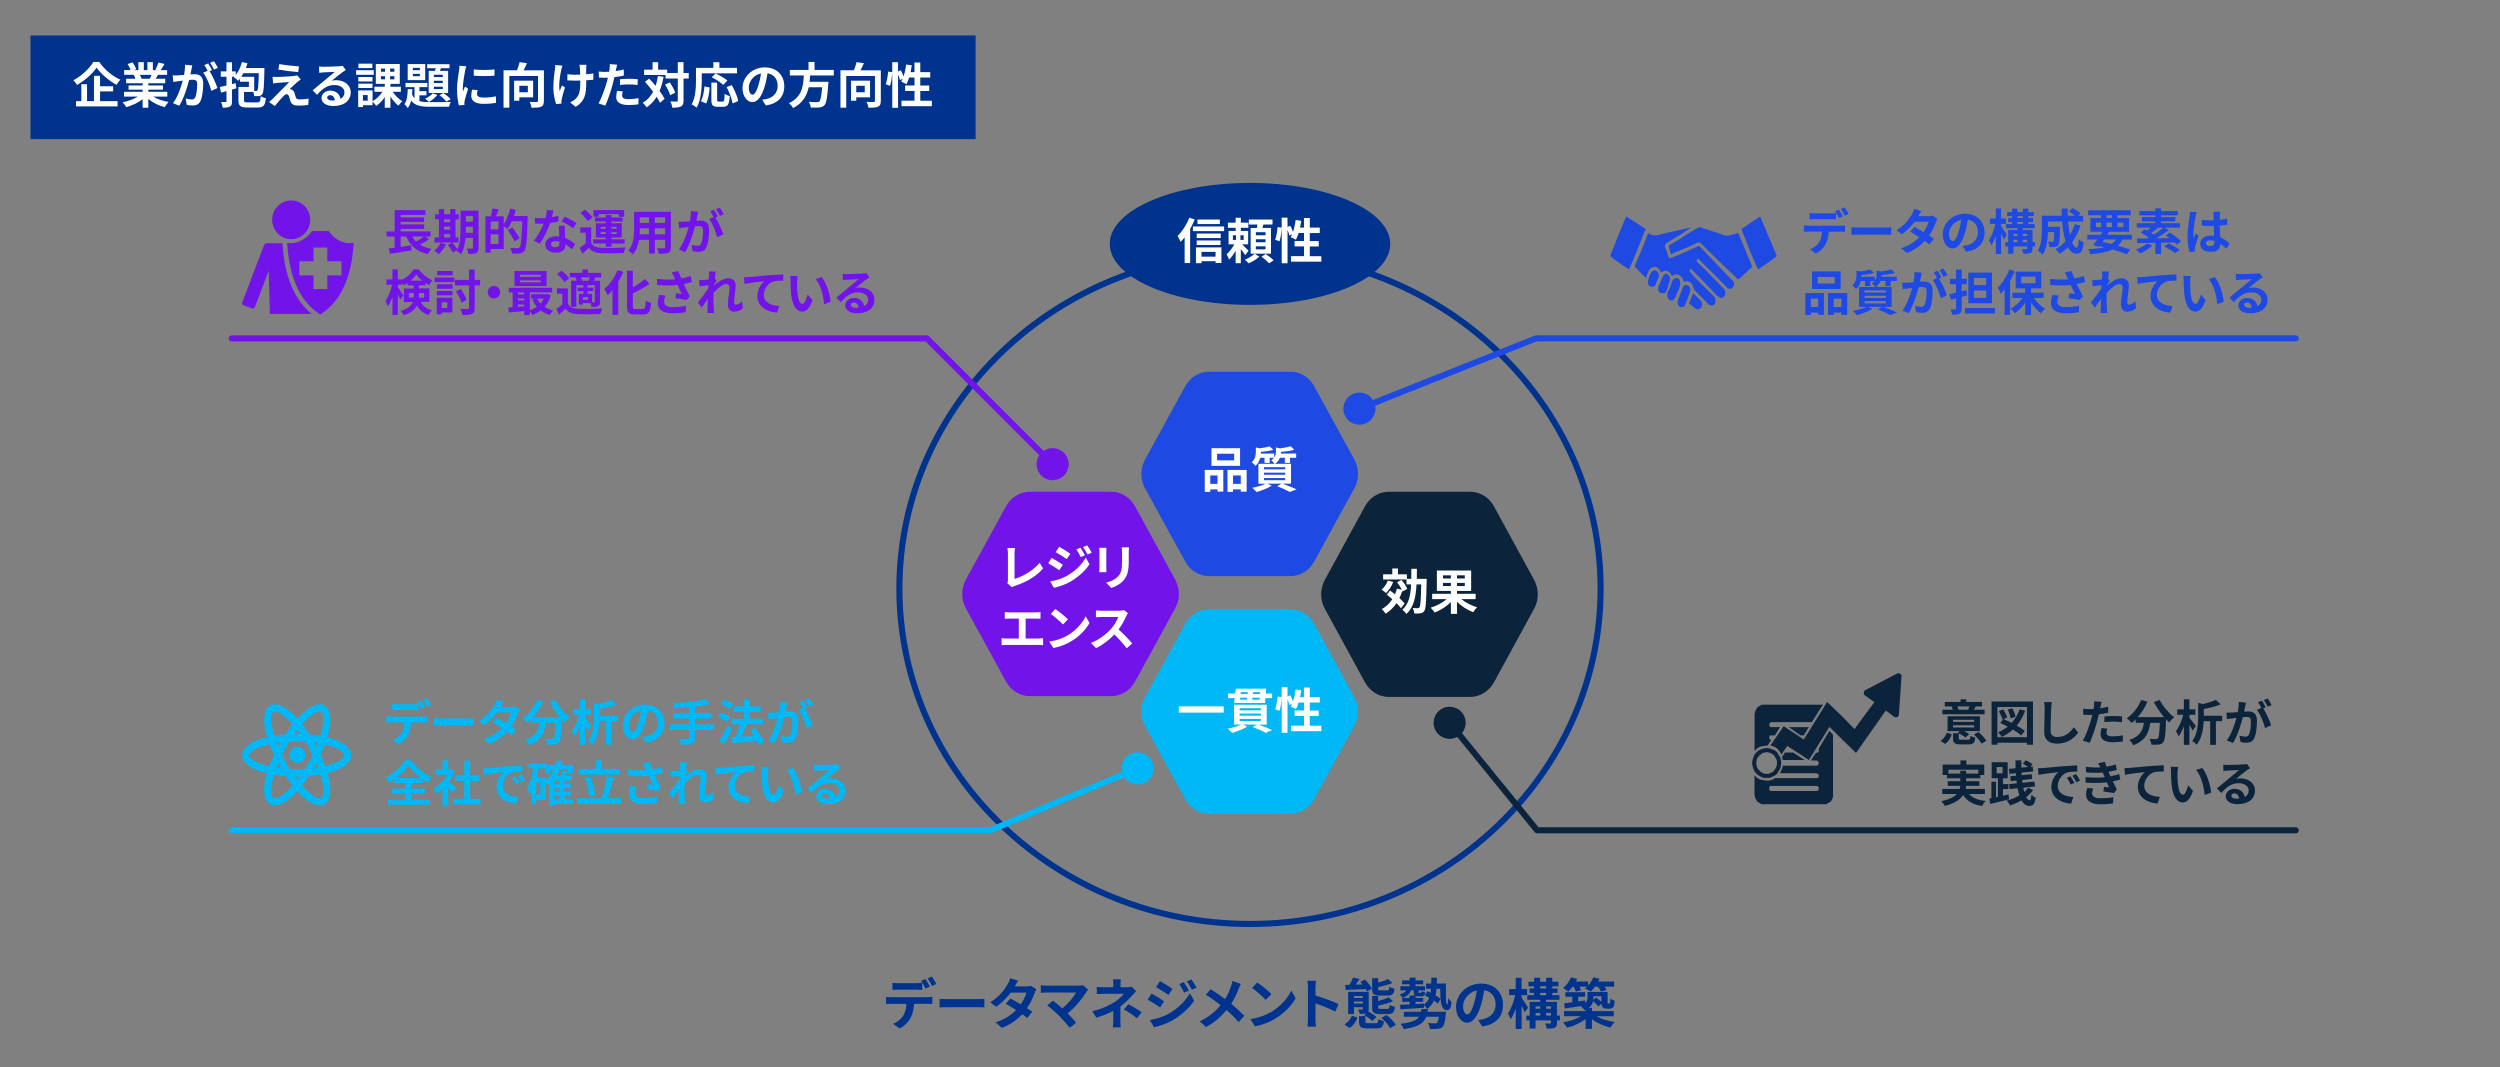 <?xml version="1.0" encoding="UTF-8"?>
<svg id="_レイヤー_1" data-name="レイヤー 1" xmlns="http://www.w3.org/2000/svg" viewBox="0 0 820 350">
  <rect x="0" y="0" width="820" height="350" fill="#808080" stroke="none"/>
  <defs>
    <style>
      .cls-1, .cls-2 {
        fill: #00338d;
      }

      .cls-3, .cls-4 {
        fill: #00b8f5;
      }

      .cls-5 {
        fill: #fff;
      }

      .cls-6, .cls-7 {
        fill: #1e49e2;
      }

      .cls-8, .cls-9 {
        fill: #0c233c;
      }

      .cls-10, .cls-11 {
        fill: #7213ea;
      }

      .cls-11, .cls-9, .cls-7, .cls-2, .cls-4 {
        fill-rule: evenodd;
      }
    </style>
  </defs>
  <rect class="cls-1" x="10" y="11.63" width="310" height="34"/>
  <path class="cls-1" d="m410,304.06c-63.96,0-116-49.79-116-111s52.04-111,116-111,116,49.79,116,111-52.04,111-116,111Zm0-220c-62.86,0-114,48.9-114,109s51.14,109,114,109,114-48.9,114-109-51.14-109-114-109Z"/>
  <g>
    <path class="cls-7" d="m423.21,121.92h-26.62c-3.23,0-6.18,1.79-7.79,4.68l-13.21,24.11c-1.62,2.99-1.62,6.58,0,9.46l13.21,24.11c1.62,2.89,4.56,4.68,7.79,4.68h26.62c3.23,0,6.18-1.79,7.8-4.68l13.21-24.11c1.62-2.89,1.62-6.48,0-9.46l-13.21-24.11c-1.62-2.89-4.56-4.68-7.8-4.68"/>
    <path class="cls-11" d="m364.44,161.29h-26.62c-3.23,0-6.18,1.79-7.79,4.68l-13.21,24.11c-1.62,2.99-1.62,6.58,0,9.46l13.21,24.11c1.62,2.89,4.56,4.68,7.79,4.68h26.62c3.23,0,6.18-1.79,7.8-4.68l13.21-24.11c1.62-2.89,1.62-6.48,0-9.46l-13.21-24.11c-1.62-2.89-4.56-4.68-7.8-4.68"/>
    <path class="cls-9" d="m482.17,161.29h-26.62c-3.23,0-6.18,1.8-7.79,4.7l-13.21,24.2c-1.62,3-1.62,6.6,0,9.5l13.21,24.2c1.62,2.9,4.56,4.7,7.79,4.7h26.62c3.23,0,6.18-1.8,7.8-4.7l13.21-24.2c1.62-2.9,1.62-6.5,0-9.5l-13.21-24.2c-1.62-2.9-4.56-4.7-7.8-4.7"/>
    <path class="cls-4" d="m423.2,199.87h-26.62c-3.23,0-6.18,1.79-7.79,4.68l-13.21,24.11c-1.62,2.99-1.62,6.58,0,9.46l13.21,24.11c1.62,2.89,4.56,4.68,7.79,4.68h26.62c3.23,0,6.18-1.79,7.8-4.68l13.21-24.11c1.62-2.89,1.62-6.48,0-9.46l-13.21-24.11c-1.62-2.89-4.56-4.68-7.8-4.68"/>
  </g>
  <path class="cls-2" d="m364,80c0-11.05,20.59-20,46-20s46,8.95,46,20-20.59,20-46,20-46-8.95-46-20"/>
  <g>
    <path class="cls-4" d="m89.7,233.55h0l-.17.13-.13.13-.13.18-.09.22-.13.48-.08.62-.04.7.08.84.09.88.17,1.01.3,1.19.34,1.28.42,1.36.55,1.41.55,1.41.68,1.5.76,1.49.81,1.54v-.04.04l.85,1.45.89,1.45.89,1.32.89,1.23.93,1.19.89,1.06.89.97.89.84.72.66.72.53.64.48.59.35.59.22.46.13h.42l.21-.04.17-.09.13-.13.13-.13.13-.18.08-.22.17-.48.09-.62v-.7l-.04-.84-.13-.92-.17-.97-.26-1.19-.38-1.32-.42-1.32-.51-1.41-.59-1.45-.68-1.45-.72-1.5-.81-1.54h-.04.04l-.89-1.49-.89-1.41-.89-1.32-.89-1.28-.89-1.14-.93-1.06-.89-.97-.89-.84-.72-.66-.68-.57-.68-.44-.59-.35-.55-.22-.51-.13h-.42l-.17.04-.17.09Zm-1.19-2.11h0l.34-.18.38-.13.38-.09.42-.04h.42l.42.09.42.09.47.13.47.18.51.26.47.26.51.31.51.35.51.4,1.02.88.97.92.93,1.01.97,1.14.97,1.23.97,1.32.93,1.45.93,1.5.93,1.54.85,1.63.76,1.58.72,1.54.64,1.54.55,1.5.47,1.45.38,1.36.3,1.32.21,1.36.08.66v.62l.04.62-.04.57-.04.57-.09.48-.08.48-.13.48-.17.4-.21.39-.25.35-.25.31-.3.27-.34.22-.34.18-.38.13-.38.09-.38.04-.42-.04-.42-.04-.47-.09-.47-.13-.47-.22-.46-.22-.51-.26-.51-.31-.47-.35-.55-.4-1.02-.88-.93-.92-.97-1.06-.97-1.1-.97-1.23-.93-1.36-.97-1.41-.93-1.5-.89-1.58h-.04.04l-.89-1.59-.76-1.58-.72-1.58-.64-1.54-.51-1.45-.47-1.45-.38-1.36-.3-1.32-.25-1.36-.04-.66-.04-.66v-1.14l.04-.57.08-.53.13-.48.13-.44.17-.39.21-.4.21-.35.25-.31.3-.26.34-.22Z"/>
    <path class="cls-4" d="m81.76,247.73h0l.04.17.04.22.08.18.13.17.34.39.46.39.59.35.72.35.8.35.89.35,1.14.35,1.26.31,1.35.31,1.39.22,1.47.17,1.56.17,1.64.09h3.29l1.64-.09,1.56-.17,1.47-.17,1.39-.22,1.35-.31,1.26-.31,1.14-.35.89-.35.8-.35.72-.35.59-.35.46-.39.34-.39.13-.17.08-.18.04-.22.04-.17-.04-.22-.04-.17-.08-.17-.13-.22-.34-.35-.46-.39-.59-.35-.72-.39-.8-.35-.89-.3-1.14-.35-1.26-.35-1.35-.26-1.39-.26-1.47-.17-1.56-.13-1.64-.09-1.64-.04v.04-.04l-1.64.04-1.64.09-1.56.13-1.47.17-1.39.26-1.35.26-1.26.35-1.14.35-.89.3-.8.35-.72.39-.59.35-.46.39-.34.35-.13.22-.08.17-.04.17-.04.22Zm-2.36,0h.04v-.39l.08-.44.13-.35.17-.39.21-.35.25-.39.34-.35.34-.31.38-.35.42-.3.46-.31.5-.3.55-.26.59-.26,1.26-.48,1.22-.39,1.35-.35,1.39-.31,1.52-.22,1.6-.22,1.64-.13,1.69-.13h3.54l1.69.13,1.64.13,1.6.22,1.52.22,1.39.31,1.35.35,1.22.39,1.26.48.59.26.55.26.5.3.46.31.42.3.38.35.34.31.34.35.25.39.21.35.17.39.13.35.08.44v.39h.04-.04v.39l-.08.39-.13.39-.17.39-.21.35-.25.35-.34.35-.34.35-.38.3-.42.35-.46.3-.5.26-.55.31-.59.26-1.26.48-1.22.39-1.35.3-1.39.3-1.52.26-1.6.22-1.64.13-1.69.09-1.77.04-1.77-.04-1.69-.09-1.64-.13-1.6-.22-1.52-.26-1.39-.3-1.35-.3-1.22-.39-1.26-.48-.59-.26-.55-.31-.5-.26-.46-.3-.42-.35-.38-.3-.34-.35-.34-.35-.25-.35-.21-.35-.17-.39-.13-.39-.08-.39v-.39h-.04Z"/>
    <path class="cls-4" d="m105.34,233.55h0l.13.13.13.13.13.18.09.22.17.48.08.62v.7l-.04.84-.13.88-.17,1.01-.25,1.19-.38,1.28-.42,1.36-.51,1.41-.59,1.41-.68,1.5-.72,1.49-.81,1.54v-.04h-.04v.04h.04l-.89,1.45-.89,1.45-.89,1.32-.89,1.23-.89,1.19-.93,1.06-.89.97-.89.84-.72.66-.68.53-.68.48-.59.35-.55.22-.51.13h-.42l-.17-.04-.17-.09-.17-.13-.13-.13-.13-.18-.08-.22-.13-.48-.09-.62-.04-.7.09-.84.08-.92.17-.97.3-1.19.34-1.32.42-1.32.55-1.41.55-1.45.68-1.45.76-1.5.81-1.54.85-1.49.89-1.41.89-1.32.89-1.28.93-1.14.89-1.06.89-.97.89-.84.72-.66.72-.57.64-.44.59-.35.59-.22.47-.13h.42l.21.04.17.09Zm1.14-2.11h0l-.34-.18-.38-.13-.38-.09-.38-.04h-.42l-.42.09-.47.09-.47.13-.47.18-.47.26-.51.26-.51.31-.47.35-.55.4-1.02.88-.93.92-.97,1.01-.97,1.14-.97,1.23-.93,1.32-.97,1.45-.93,1.5-.89,1.54h-.04.04l-.89,1.63-.76,1.58-.72,1.58-.64,1.5-.51,1.5-.47,1.45-.38,1.36-.3,1.32-.25,1.36-.04.66-.04.62v1.19l.04.57.09.48.13.48.13.48.17.4.21.39.21.35.25.31.3.27.34.22.34.18.38.13.38.09.42.04.42-.04.42-.04.42-.09.47-.13.47-.22.51-.22.47-.26.51-.31.51-.35.51-.4,1.02-.88.97-.92.93-1.06.97-1.1.97-1.23.97-1.36.93-1.41.93-1.5.93-1.58.85-1.59.76-1.58.72-1.58.64-1.54.55-1.45.47-1.45.38-1.36.3-1.32.21-1.36.09-.66v-.66l.04-.57-.04-.57-.04-.57-.08-.53-.09-.48-.13-.44-.17-.39-.21-.4-.25-.35-.25-.31-.3-.26-.34-.22Z"/>
    <polygon class="cls-4" points="96.21 245.28 96.21 245.28 96.46 245.15 96.71 245.07 96.93 244.98 97.18 244.94 97.73 244.94 98.19 245.02 98.7 245.2 99.12 245.49 99.33 245.62 99.5 245.84 99.67 246.05 99.8 246.26 99.92 246.52 100.01 246.78 100.09 247.03 100.13 247.29 100.13 247.8 100.05 248.32 99.88 248.79 99.63 249.21 99.46 249.43 99.29 249.6 99.08 249.77 98.83 249.9 98.61 250.03 98.36 250.15 98.11 250.2 97.85 250.24 97.35 250.28 96.84 250.2 96.38 249.98 95.95 249.73 95.74 249.55 95.58 249.38 95.41 249.17 95.24 248.96 95.11 248.7 95.03 248.44 94.94 248.19 94.9 247.93 94.9 247.42 94.98 246.9 95.15 246.43 95.41 246.01 95.58 245.79 95.79 245.62 96 245.45 96.21 245.28"/>
  </g>
  <g>
    <path class="cls-3" d="m324.84,273.33H76c-.55,0-1-.45-1-1s.45-1,1-1h248.64l48.33-20.32c.51-.21,1.1.03,1.31.53.21.51-.03,1.1-.53,1.31l-48.52,20.4c-.12.05-.25.08-.39.08Z"/>
    <path class="cls-3" d="m375.16,256.89c2.68-1.13,3.94-4.21,2.81-6.89s-4.21-3.94-6.89-2.81c-2.68,1.13-3.94,4.21-2.81,6.89s4.21,3.94,6.89,2.81Z"/>
  </g>
  <path class="cls-11" d="m102.41,107.16c-.15-.1-.45-.2-.6-.2.15,0,.3.1.45.2h.15Z"/>
  <g>
    <path class="cls-11" d="m89.27,72.1c0-3.51,2.79-6.35,6.24-6.35s6.24,2.84,6.24,6.35-2.79,6.35-6.24,6.35-6.24-2.84-6.24-6.35"/>
    <path class="cls-11" d="m92.65,79.79h-5.03c-.39,0-.9.26-1.03.64l-7.09,18.66c-.26.39,0,.9.39,1.03l2.71,1.03c.39.13.77,0,1.03-.51l4.51-11.84.39,14.16h13.66c-4.12-3.48-8.76-9.78-9.54-23.17"/>
    <path class="cls-11" d="m112,90.32h-4.65v4.5h-4.52v-4.5h-4.65v-4.63h4.65v-4.5h4.52v4.5h4.65v4.63Zm2.84-10.55c-2.97,0-5.55-1.67-6.98-3.99h-5.55c-1.55,2.31-4.13,3.99-6.97,3.99-.39,0-.78,0-1.16-.13.9,15.31,6.85,20.84,10.85,23.54,4.13-2.7,10.08-8.23,10.98-23.54-.39.13-.77.13-1.16.13"/>
  </g>
  <g>
    <path class="cls-10" d="m345.46,153.46c-.26,0-.51-.1-.71-.29l-41.17-41.18H76c-.55,0-1-.45-1-1s.45-1,1-1h228c.27,0,.52.11.71.29l41.46,41.48c.39.39.39,1.02,0,1.41-.2.2-.45.29-.71.29Z"/>
    <circle class="cls-10" cx="345.28" cy="152.28" r="5.26" transform="translate(48.47 385.32) rotate(-61.94)"/>
  </g>
  <g>
    <path class="cls-7" d="m551.49,100.73c-.89,0-1.55-1.12-1.11-2.24.44-1.4,1.11-2.8,1.55-4.2.44-.84,1.11-1.12,1.77-.56.67.28.89,1.12.67,1.96-.44,1.4-1.11,3.08-1.77,4.48-.22.56-.66.56-1.11.56"/>
    <g>
      <path class="cls-7" d="m556.91,84.75c-.23.28-.23.55-.46.83.92,1.1,1.83,1.93,2.75,2.76,2.06,2.21,4.13,4.15,6.19,6.36.46.55.69,1.38.46,1.93-.23.83-.92,1.11-1.6,1.11-.23-.28-.46-.55-.92-.55-2.75-3.04-5.5-5.8-8.26-8.57,0,0-.23-.28-.46-.55-.23.28-.46.55-.46.83.69.83,1.15,1.38,1.83,2.21,2.06,1.93,4.13,4.15,6.19,6.08.23.28.46.55.46,1.1.23.55,0,1.38-.46,1.66-.46.28-1.15.28-1.61,0-1.38-1.38-2.75-2.76-4.13-4.15-.69-.55-.92-1.11-1.15-1.94-.46-1.38-1.6-1.93-2.98-1.38-.23-1.1-.69-1.93-1.6-2.21-.69-.55-1.61-.28-2.3.28-.92-1.93-2.06-2.21-3.67-1.11,0-.28,0-.55-.23-.55-.46-1.1-1.15-1.38-2.06-1.38-.92.28-1.6.83-1.83,1.66-.23.55-.46,1.1-.69,1.93-1.38-1.1-2.52-2.49-3.67-3.59v-.55c1.6-3.32,2.98-6.91,4.36-10.5,1.61,1.1,2.98.83,4.59.28,3.21-.83,6.42-1.38,9.63-2.21-1.15.83-2.52,1.66-3.67,2.49-1.61.83-3.21,1.93-4.59,2.76-.46.28-.46.55-.46,1.1.46,1.11.92,2.49,1.37,3.87,1.15-.28,2.3-.83,3.67-1.38,1.83-.83,3.67-1.66,5.5-2.49.46-.28.69-.28.92,0,3.44,3.59,6.88,7.19,10.32,10.78.46.28.92.83.92,1.66-.23,1.38-1.61,1.93-2.52.83-1.38-1.38-2.98-3.04-4.59-4.7-1.61-1.66-3.21-3.04-4.82-4.7"/>
      <path class="cls-7" d="m548.01,83.37c-.23-.83-.46-1.66-.69-2.76,1.15-.83,2.3-1.38,3.67-2.21,1.84-1.38,3.91-2.49,5.74-3.59.46-.28.69-.28.92-.28,2.76.83,5.74,1.94,8.5,2.77h.69c1.15-.28,2.3-.55,3.22-.83.23,0,.23.28.23.28,1.38,3.32,2.76,6.63,4.13,9.95.23.55.23.83,0,1.11-1.38,1.1-2.53,2.49-3.91,3.59-.23.28-.46.28-.69,0-4.13-3.87-8.04-7.74-11.95-11.61-.23-.28-.46-.28-.92-.28-2.76,1.38-5.51,2.49-8.27,3.59-.23.28-.46.28-.69.28"/>
      <path class="cls-7" d="m534.28,88.38c-2.05-1.38-4.11-2.76-6.16-4.42,1.6-4.14,3.42-8.56,5.25-12.97,2.28,1.38,4.33,2.76,6.39,4.14-1.82,4.42-3.42,8.83-5.47,13.25"/>
      <path class="cls-7" d="m576.64,88.38c-2.05-4.42-3.65-8.56-5.47-13.25,2.05-1.38,4.11-2.76,6.16-4.14,1.82,4.42,3.65,8.56,5.47,12.97-2.05,1.66-4.11,3.04-6.16,4.42"/>
      <path class="cls-7" d="m551.1,93.12v.56c-.46,1.4-1.15,2.52-1.61,3.92-.46.84-1.15,1.12-1.84.84-.69-.56-.92-1.4-.69-2.52.69-1.12,1.15-2.52,1.61-3.92.46-.56.92-.84,1.61-.84.69.28.92.84.92,1.96"/>
      <path class="cls-7" d="m545.38,96.16c-1.15.28-1.84-1.13-1.38-2.27.46-1.13.92-1.98,1.38-3.12.23-.85.92-1.13,1.61-.85.69.57.92,1.42.69,2.27-.46,1.13-.69,2.27-1.15,3.4-.23.57-.69.57-1.15.57"/>
      <path class="cls-7" d="m544.12,90.85c-.47.55-.71,1.66-1.18,2.77-.47.55-1.18.55-1.89.28-.47-.55-.71-1.39-.47-1.94.24-.83.47-1.66.94-2.49.24-.55.95-.83,1.42-.83.71.28,1.18.83,1.18,2.22"/>
    </g>
    <path class="cls-7" d="m554.01,99.52c.46-1.11.92-2.22,1.38-3.33.92.83,1.61,1.66,2.53,2.49.46.55.46,1.66,0,2.22-.46.55-1.15.83-1.84.28-.69-.55-1.38-1.11-2.07-1.66"/>
  </g>
  <g>
    <path class="cls-6" d="m445.65,135.13c-.4,0-.77-.24-.93-.63-.2-.51.05-1.09.56-1.3l58.13-23.14c.12-.05.24-.07.37-.07h249.23c.55,0,1,.45,1,1s-.45,1-1,1h-249.03l-57.95,23.07c-.12.05-.25.07-.37.07Z"/>
    <path class="cls-6" d="m443.94,129.14c-2.7,1.08-4.02,4.14-2.94,6.84s4.14,4.02,6.84,2.94c2.7-1.08,4.02-4.14,2.94-6.84-1.08-2.7-4.14-4.02-6.84-2.94Z"/>
  </g>
  <g>
    <polygon class="cls-9" points="584.53 248.24 584.53 248.24 584.74 249.28 591.92 249.28 588.12 246.83 585.46 246.83 584.53 248.24"/>
    <polygon class="cls-9" points="579.78 244.53 580.97 242.72 580.69 242.72 580.48 242.42 580.34 242.27 580.34 241.9 580.34 241.6 580.48 241.3 580.69 241.22 581.11 241.22 582.16 241.22 583.84 238.51 581.11 238.51 580.69 238.51 580.48 238.29 580.34 237.99 580.34 237.68 580.34 237.46 580.48 237.16 580.69 237.01 581.11 236.86 594.29 236.86 597.17 232.27 597.94 231.14 594.29 231.14 578.51 231.14 577.88 231.14 577.32 231.44 576.83 231.74 576.41 232.04 576.06 232.57 575.78 233.1 575.64 233.7 575.5 234.23 575.5 246.34 576.27 245.51 577.32 244.91 578.37 244.68 579.42 244.53 579.78 244.53"/>
    <polygon class="cls-9" points="593.29 238.49 586.72 238.49 590.55 241.19 591.65 241.19 593.29 238.49"/>
    <path class="cls-9" d="m595.8,259.44h-14.74l-.42-.08-.21-.15-.14-.3v-.67l.14-.15.21-.3h15.44l.28.3.21.15v.67l-.21.3-.28.15-.28.08Zm5.42-18.46l-1.18-1.26-3.55,5.93.07.22v.59l-.21.22-.28.15-.28.15h-.21l-1.6,2.45h1.81l.28.15.28.15.21.3v.52l-.21.3-.28.3h-11.34l-.07.67-.28.67-.56,1.11h11.96l.28.15.28.15.21.22v.74l-.21.22-.28.15h-13.91l-.63.45-.63.22-.76.15h-.77l-1.04-.15-1.04-.22-1.04-.59-.76-.81v6.45l.14.52.14.59.28.52.35.59.42.22.49.3.56.3h21.21l.49-.3.49-.3.42-.22.35-.59.28-.52.14-.59v-20.24Z"/>
    <polygon class="cls-9" points="585.06 238.19 580.7 244.51 581.88 244.89 582.92 245.48 583.68 246.45 584.3 247.42 586.24 244.66 593.31 249.28 600.04 238.41 608.77 246.97 618.55 233.05 621.32 235.14 621.73 235.29 621.87 235.29 621.94 235.29 622.08 235.29 622.36 235.14 622.5 235.14 622.64 234.84 622.77 234.62 622.84 234.32 623.68 221.97 623.68 221.37 623.26 221 622.98 220.85 622.77 220.85 622.64 220.85 622.36 220.85 611.82 226.36 611.47 226.65 611.34 227.17 611.34 227.7 611.75 228.14 614.8 230.3 609.67 237.22 608.29 239.16 604.4 235.14 599.27 230.23 597.89 232.53 591.65 242.58 585.06 238.19"/>
    <path class="cls-9" d="m579.43,246.68h0l.78.15.5.15.71.44.5.37.35.59.29.51.28.66v1.4l-.28.66-.29.66-.35.44-.5.52-.71.29-.5.29h-1.42l-.71-.29-.5-.29-.5-.52-.42-.44-.43-.66-.07-.66-.14-.66.14-.74.07-.66.43-.51.42-.59.5-.37.5-.44.71-.15.64-.15Zm0,8.47h1.07l.78-.37.92-.44.64-.52.5-.81.57-.88.21-.96.14-.88-.14-.96-.21-.96-.57-.81-.5-.88-.64-.52-.92-.37-.78-.3-1.07-.15-.92.15-.92.3-.78.37-.64.52-.71.88-.36.81-.28.96-.14.96.14.88.28.96.36.88.71.81.64.52.78.44.92.37h.92Z"/>
  </g>
  <g>
    <path class="cls-8" d="m753,273.33h-248.84c-.3,0-.59-.14-.78-.37l-28.84-35.45c-.35-.43-.28-1.06.15-1.41.43-.35,1.06-.28,1.41.15l28.54,35.09h248.37c.55,0,1,.45,1,1s-.45,1-1,1Z"/>
    <path class="cls-8" d="m479.56,233.76c-1.83-2.25-5.15-2.6-7.4-.76-2.25,1.83-2.6,5.15-.76,7.4,1.83,2.25,5.15,2.6,7.4.76,2.25-1.83,2.6-5.15.76-7.4Z"/>
  </g>
  <g>
    <path class="cls-5" d="m32.56,20.32c1.73,2.53,4.35,4.71,6.92,5.81-.48.5-.91,1.12-1.28,1.71-2.48-1.38-5.15-3.68-6.53-5.65-1.3,1.95-3.76,4.18-6.4,5.67-.24-.43-.78-1.14-1.2-1.54,2.77-1.42,5.35-3.97,6.55-6h1.95Zm.27,12.85h5.73v1.73h-13.62v-1.73h1.74v-5.55h1.87v5.55h2.27v-8.31h2v3.43h4.29v1.68h-4.29v3.2Z"/>
    <path class="cls-5" d="m50.24,31.69c1.36.83,3.22,1.46,5.07,1.74-.43.42-.99,1.22-1.28,1.73-1.97-.5-3.91-1.46-5.38-2.71v2.88h-1.87v-2.79c-1.49,1.17-3.46,2.1-5.36,2.59-.27-.46-.82-1.2-1.22-1.58,1.79-.37,3.68-1.04,5.06-1.87h-4.59v-1.57h6.11v-.7h-4.61v-1.38h4.61v-.72h-5.41v-1.49h3.04c-.13-.4-.34-.88-.54-1.25l.19-.03h-3.35v-1.55h2.14c-.22-.61-.64-1.38-.99-1.98l1.63-.56c.46.69.99,1.63,1.22,2.26l-.78.29h1.46v-2.61h1.78v2.61h1.18v-2.61h1.79v2.61h1.42l-.58-.18c.38-.66.78-1.62,1.01-2.32l2,.48c-.45.74-.88,1.46-1.25,2.02h2.08v1.55h-3.01c-.26.46-.51.9-.75,1.28h3.14v1.49h-5.55v.72h4.8v1.38h-4.8v.7h6.23v1.57h-4.64Zm-4.35-7.14c.22.42.43.88.54,1.23l-.27.05h2.99c.19-.38.38-.85.56-1.28h-3.83Z"/>
    <path class="cls-5" d="m63.07,21.46c-.1.42-.19.91-.27,1.31-.1.48-.22,1.06-.34,1.63.53-.03,1.01-.06,1.33-.06,1.68,0,2.86.75,2.86,3.03,0,1.87-.22,4.4-.9,5.78-.53,1.1-1.39,1.46-2.61,1.46-.59,0-1.36-.1-1.89-.22l-.35-2.1c.61.18,1.54.34,1.95.34.53,0,.93-.16,1.18-.69.43-.88.64-2.77.64-4.34,0-1.26-.54-1.44-1.54-1.44-.26,0-.64.03-1.09.06-.62,2.4-1.78,6.13-3.23,8.47l-2.06-.83c1.54-2.08,2.62-5.25,3.19-7.41-.56.06-1.06.13-1.36.18-.45.05-1.26.16-1.76.24l-.18-2.15c.58.05,1.1.02,1.68,0,.5-.02,1.25-.06,2.05-.13.22-1.22.35-2.37.34-3.36l2.35.24Zm5.68,1.89c.93,1.46,2.11,4.13,2.58,5.52l-2.02.94c-.42-1.76-1.54-4.56-2.67-5.97l1.47-.62c-.32-.61-.72-1.38-1.09-1.89l1.26-.53c.4.59.96,1.6,1.28,2.19l-.82.35Zm1.46-.53c-.34-.67-.85-1.62-1.3-2.21l1.26-.53c.43.61,1.02,1.62,1.3,2.18l-1.26.56Z"/>
    <path class="cls-5" d="m84.36,33.59c.9,0,1.02-.29,1.15-2.05.4.3,1.18.59,1.7.69-.26,2.4-.78,3.03-2.72,3.03h-3.41c-2.19,0-2.88-.51-2.88-2.35v-4.4h3.43v-1.7h-2.9v-.99c-.19.26-.38.48-.59.7-.32-.34-1.04-.94-1.47-1.22l.14-.14h-.72v2.43l1.22-.32.21,1.7c-.46.14-.94.27-1.42.42v3.81c0,.94-.16,1.46-.67,1.74-.53.32-1.28.38-2.38.38-.05-.51-.29-1.33-.53-1.86.62.03,1.28.03,1.49.02.19,0,.27-.06.27-.3v-3.28l-1.78.48-.4-1.84c.61-.13,1.36-.3,2.18-.5v-2.88h-1.86v-1.74h1.86v-3.01h1.82v3.01h1.23v1.17c.91-1.14,1.62-2.67,2.02-4.24l1.82.38c-.14.54-.34,1.07-.53,1.58h6.1s-.02.54-.02.77c-.11,5.17-.22,7.09-.64,7.7-.32.45-.61.61-1.04.7-.4.06-1.01.06-1.66.05-.03-.4-.14-.94-.3-1.39h-3.03v2.75c0,.61.19.7,1.22.7h3.11Zm-.98-8.4v4.64c.26.02.46.02.61.02.22,0,.34-.06.46-.26.22-.35.35-1.73.43-5.59h-5.03c-.22.42-.45.82-.7,1.18h4.23Z"/>
    <path class="cls-5" d="m97.59,26.85c-.72.62-2.21,1.98-2.58,2.38.14,0,.43.05.59.13.46.14.75.48.98,1.07.14.43.29,1.04.43,1.44.14.5.5.74,1.12.74,1.22,0,2.31-.11,3.11-.27l-.13,2.08c-.66.13-2.29.22-3.1.22-1.5,0-2.32-.32-2.71-1.36-.18-.46-.35-1.2-.46-1.6-.19-.56-.53-.77-.85-.77s-.66.26-1.02.64c-.56.56-1.74,1.84-2.83,3.23l-1.89-1.31c.29-.22.69-.56,1.1-.98.82-.83,4.05-4.05,5.51-5.59-1.12.05-3.01.21-3.92.29-.54.05-1.02.13-1.36.19l-.19-2.19c.37.03.94.05,1.52.05.75,0,4.35-.16,5.67-.34.29-.03.72-.13.9-.19l1.17,1.33c-.42.29-.75.58-1.04.8Zm.48-5.07l-.26,1.87c-1.66-.14-4.63-.48-6.51-.8l.3-1.84c1.78.34,4.82.67,6.47.77Z"/>
    <path class="cls-5" d="m113.43,22.96c-.38.24-.75.48-1.1.72-.85.59-2.51,2-3.51,2.8.53-.14.98-.18,1.49-.18,2.69,0,4.74,1.68,4.74,3.99,0,2.5-1.9,4.48-5.73,4.48-2.21,0-3.87-1.01-3.87-2.59,0-1.28,1.17-2.46,2.85-2.46,1.95,0,3.14,1.2,3.38,2.71.86-.46,1.3-1.2,1.3-2.16,0-1.42-1.44-2.38-3.28-2.38-2.43,0-4.02,1.3-5.71,3.22l-1.44-1.49c1.12-.91,3.03-2.53,3.97-3.3.88-.74,2.53-2.06,3.31-2.75-.82.02-2.99.11-3.83.18-.43.02-.93.06-1.3.13l-.06-2.06c.45.05.99.08,1.44.08.83,0,4.23-.08,5.12-.16.66-.05,1.02-.11,1.22-.16l1.02,1.41Zm-3.59,9.97c-.1-1.02-.69-1.7-1.55-1.7-.59,0-.98.35-.98.75,0,.59.67.99,1.6.99.34,0,.64-.02.93-.05Z"/>
    <path class="cls-5" d="m122.59,24.53h-5.79v-1.5h5.79v1.5Zm6.23,5.59c.8,1.22,2.02,2.42,3.14,3.11-.42.32-.99.99-1.28,1.44-.91-.7-1.86-1.81-2.62-2.99v3.65h-1.86v-3.49c-.78,1.18-1.76,2.22-2.8,2.9-.27-.42-.8-1.04-1.2-1.39v1.15h-3.15v.62h-1.57v-5.46h4.72v3.55c1.23-.67,2.43-1.84,3.22-3.09h-2.62v-1.68h3.41v-.93h-2.94v-6.51h7.86v6.51h-3.06v.93h3.41v1.68h-2.64Zm-6.64-3.41h-4.66v-1.46h4.66v1.46Zm-4.66.74h4.66v1.42h-4.66v-1.42Zm4.61-5.12h-4.56v-1.44h4.56v1.44Zm-1.52,8.84h-1.57v1.84h1.57v-1.84Zm4.34-7.64h1.34v-1.04h-1.34v1.04Zm0,2.48h1.34v-1.02h-1.34v1.02Zm4.4-3.52h-1.41v1.04h1.41v-1.04Zm0,2.5h-1.41v1.02h1.41v-1.02Z"/>
    <path class="cls-5" d="m137.57,33.16c.96.29,2.13.35,3.55.35,1.09,0,5.46,0,6.77-.06-.26.37-.51,1.1-.61,1.57h-6.16c-3.01,0-4.99-.3-6.27-2.05-.22.96-.58,1.81-1.12,2.47-.24-.4-.72-1.01-1.1-1.3.9-1.1,1.06-2.99,1.1-4.91h1.52c-.02.59-.05,1.17-.1,1.74.22.51.5.93.82,1.26v-3.65h-2.96v-1.38h7.17v1.38h-2.61v1.31h2.3v1.38h-2.3v1.89Zm1.9-6.87h-5.75v-5.28h5.75v5.28Zm-1.76-4.02h-2.29v.75h2.29v-.75Zm0,1.95h-2.29v.78h2.29v-.78Zm5.75,6.9c-.69.9-1.81,1.81-2.8,2.34-.27-.3-.88-.85-1.22-1.1.94-.43,1.9-1.06,2.46-1.73l1.55.5Zm-.8-7.88c.1-.27.18-.58.27-.86h-2.82v-1.33h7.33v1.33h-2.8l-.38.86h2.72v7.27h-6.37v-7.27h2.05Zm2.56,1.28h-2.91v.74h2.91v-.74Zm0,1.97h-2.91v.74h2.91v-.74Zm0,1.95h-2.91v.77h2.91v-.77Zm.24,2.08c.85.56,1.84,1.41,2.34,2.02l-1.36.8c-.5-.62-1.49-1.57-2.29-2.13l1.31-.69Z"/>
    <path class="cls-5" d="m152.95,21.73c-.13.32-.32,1.12-.38,1.41-.22,1.06-.77,4.23-.77,5.81,0,.3.02.69.06,1.02.22-.56.48-1.09.7-1.6l.99.77c-.45,1.33-.98,3.04-1.14,3.89-.05.22-.1.58-.1.74.02.18.02.43.03.66l-1.82.13c-.32-1.1-.62-3.04-.62-5.19,0-2.39.48-5.06.66-6.27.06-.45.16-1.06.16-1.55l2.22.19Zm3.71,7.83c-.13.51-.19.9-.19,1.33,0,.7.61,1.12,2.21,1.12,1.42,0,2.59-.13,3.97-.42l.05,2.15c-1.02.19-2.3.32-4.1.32-2.74,0-4.03-.99-4.03-2.61,0-.66.11-1.33.27-2.06l1.83.18Zm5.54-6.79v2.05c-1.95.18-4.82.18-6.8,0l-.02-2.05c1.95.27,5.11.21,6.82,0Z"/>
    <path class="cls-5" d="m178.39,33.11c0,1.04-.22,1.58-.9,1.89-.67.3-1.7.34-3.14.34-.06-.54-.35-1.41-.62-1.92.94.06,2.02.05,2.34.03.3,0,.4-.08.4-.37v-8.16h-9.41v10.4h-1.9v-12.26h4.42c.34-.86.66-1.87.85-2.67l2.42.34c-.34.8-.74,1.63-1.12,2.34h6.67v10.05Zm-8.05-1.18v1.12h-1.71v-6.58h6.24v5.46h-4.53Zm0-3.79v2.13h2.79v-2.13h-2.79Z"/>
    <path class="cls-5" d="m184.47,21.54c-.13.38-.3.94-.37,1.28-.38,1.76-.94,5.07-.53,7.04.21-.48.48-1.25.74-1.82l1.01.62c-.46,1.38-.88,2.98-1.07,3.87-.06.24-.11.59-.11.77.02.16.03.43.05.66l-1.78.18c-.34-.96-.91-3.17-.91-5.14,0-2.59.32-5.04.53-6.32.08-.45.1-.98.1-1.38l2.35.24Zm10.16,4.61c-.64.08-1.46.14-2.35.19v.66c0,3.75-.29,6.03-3.44,8.05l-1.84-1.44c.61-.27,1.41-.77,1.86-1.26,1.22-1.26,1.47-2.67,1.47-5.35v-.58c-.59.02-1.2.03-1.78.03-.69,0-1.66-.05-2.45-.08v-2.02c.78.11,1.55.16,2.4.16.58,0,1.18-.02,1.79-.03-.02-.88-.05-1.7-.08-2.13-.03-.34-.1-.82-.18-1.09h2.32c-.06.35-.06.72-.08,1.07-.02.35-.02,1.17-.02,2.03.9-.06,1.73-.16,2.38-.29l-.02,2.06Z"/>
    <path class="cls-5" d="m204.6,24.79c-.94.21-2.02.38-3.07.51-.14.69-.3,1.39-.48,2.03-.58,2.23-1.65,5.47-2.51,7.33l-2.22-.74c.94-1.58,2.14-4.91,2.74-7.14.11-.42.22-.86.34-1.31-.37.02-.72.03-1.04.03-.77,0-1.36-.03-1.92-.06l-.05-1.98c.82.1,1.34.13,2,.13.46,0,.93-.02,1.41-.05.06-.35.11-.66.14-.91.08-.59.1-1.23.06-1.6l2.42.19c-.11.43-.26,1.14-.34,1.49l-.13.61c.9-.14,1.79-.32,2.66-.53v2Zm-.32,5.2c-.13.45-.22.98-.22,1.33,0,.69.4,1.2,2.1,1.2,1.06,0,2.16-.11,3.3-.32l-.08,2.03c-.9.11-1.97.22-3.23.22-2.67,0-4.03-.93-4.03-2.53,0-.72.14-1.49.27-2.11l1.9.18Zm-.93-3.99c.88-.08,2.02-.16,3.04-.16.9,0,1.86.05,2.79.14l-.05,1.9c-.78-.1-1.76-.19-2.72-.19-1.1,0-2.06.05-3.06.18v-1.87Z"/>
    <path class="cls-5" d="m217.65,25.17c-.3,1.73-.74,3.28-1.31,4.66.7.93,1.28,1.82,1.65,2.59l-1.52,1.3c-.26-.58-.62-1.25-1.09-1.97-.85,1.41-1.94,2.56-3.28,3.46-.22-.38-.88-1.14-1.28-1.49,1.49-.86,2.59-2.1,3.41-3.63-.85-1.14-1.79-2.27-2.67-3.25l1.36-1.07c.69.74,1.42,1.55,2.11,2.4.34-.99.59-2.06.77-3.23l1.86.24Zm8.26.59h-1.71v7.2c0,1.07-.19,1.63-.8,1.94-.61.34-1.55.42-2.88.42-.06-.56-.34-1.47-.61-2.05.9.05,1.76.03,2.03.03.29,0,.38-.08.38-.34v-7.2h-4.02v-1.15h-7.04v-1.76h2.79v-2.45h1.82v2.45h2.96v1.09h3.49v-3.55h1.87v3.55h1.71v1.82Zm-6.24,1.26c.75,1.06,1.52,2.43,1.78,3.38l-1.65.85c-.24-.94-.93-2.4-1.65-3.49l1.52-.74Z"/>
    <path class="cls-5" d="m230.19,26.28c0,2.58-.24,6.53-1.68,9.03-.35-.32-1.2-.86-1.65-1.07,1.31-2.29,1.42-5.65,1.42-7.96v-4.03h5.7v-1.84h1.98v1.84h5.78v1.81h-11.56v2.23Zm-.29,6.91c.67-1.22,1.01-3.07,1.17-4.85l1.71.37c-.18,1.84-.46,3.95-1.18,5.23l-1.7-.75Zm7.14.14c.48,0,.58-.37.64-2.58.4.34,1.18.64,1.68.77-.18,2.74-.66,3.51-2.15,3.51h-1.78c-1.7,0-2.1-.56-2.1-2.34v-5.59h1.89v5.57c0,.58.06.66.51.66h1.3Zm.18-5.49c-.77-.75-2.45-1.82-3.76-2.5l1.26-1.26c1.28.62,3.01,1.58,3.87,2.34l-1.38,1.42Zm2.8.08c.94,1.66,1.87,3.78,2.13,5.23l-1.87.77c-.21-1.42-1.04-3.65-1.95-5.35l1.7-.66Z"/>
    <path class="cls-5" d="m250,32.73c.61-.08,1.06-.16,1.47-.26,2.03-.48,3.6-1.94,3.6-4.24s-1.18-3.83-3.31-4.19c-.22,1.34-.5,2.82-.94,4.31-.94,3.2-2.32,5.15-4.05,5.15s-3.23-1.94-3.23-4.61c0-3.65,3.19-6.79,7.3-6.79s6.4,2.74,6.4,6.19-2.05,5.7-6.05,6.31l-1.18-1.87Zm-1.23-4.8c.37-1.17.66-2.53.85-3.84-2.62.54-4.02,2.85-4.02,4.59,0,1.6.64,2.38,1.23,2.38.66,0,1.3-.99,1.94-3.14Z"/>
    <path class="cls-5" d="m265.73,24.76c-.05.69-.1,1.39-.18,2.08h6.18s-.02.58-.06.83c-.29,4.35-.62,6.15-1.26,6.85-.48.51-.98.67-1.73.74-.59.06-1.67.05-2.74,0-.03-.54-.32-1.33-.67-1.87,1.1.11,2.23.11,2.69.11.35,0,.58-.03.77-.21.42-.35.7-1.74.93-4.66h-4.4c-.61,2.71-1.94,5.2-5.14,6.82-.27-.53-.85-1.2-1.34-1.62,4.32-2,4.69-5.65,4.87-9.08h-4.58v-1.82h6.13v-2.61h1.97v2.61h6.32v1.82h-7.75Z"/>
    <path class="cls-5" d="m288.9,33.11c0,1.04-.22,1.58-.9,1.89-.67.3-1.7.34-3.14.34-.06-.54-.35-1.41-.62-1.92.94.06,2.02.05,2.34.03.3,0,.4-.08.4-.37v-8.16h-9.41v10.4h-1.9v-12.26h4.42c.34-.86.66-1.87.85-2.67l2.42.34c-.34.8-.74,1.63-1.12,2.34h6.67v10.05Zm-8.05-1.18v1.12h-1.71v-6.58h6.24v5.46h-4.53Zm0-3.79v2.13h2.79v-2.13h-2.79Z"/>
    <path class="cls-5" d="m305.65,33.02v1.81h-9.96v-1.81h4.27v-3.2h-3.09v-1.78h3.09v-2.62h-1.76c-.24.83-.56,1.6-.9,2.21-.38-.24-1.25-.67-1.7-.86.16-.29.32-.59.48-.93l-.91.42c-.1-.48-.34-1.18-.61-1.84v10.93h-1.9v-11.44c-.1,1.34-.35,3.11-.72,4.24l-1.41-.51c.38-1.06.67-2.85.78-4.16l1.34.19v-3.27h1.9v3.03l.93-.38c.32.62.66,1.39.88,2.02.4-1.17.69-2.55.85-3.91l1.86.26c-.11.75-.24,1.5-.4,2.23h1.28v-3.14h1.9v3.14h3.27v1.79h-3.27v2.62h2.93v1.78h-2.93v3.2h3.78Z"/>
  </g>
  <g>
    <path class="cls-1" d="m304.16,327.07c.38,0,1.17-.04,1.64-.11v2.34c-.45-.04-1.13-.05-1.64-.05h-4.34c-.11,1.85-.5,3.37-1.15,4.63-.63,1.24-2.02,2.65-3.62,3.46l-2.11-1.53c1.28-.49,2.54-1.51,3.26-2.57.74-1.12,1.04-2.47,1.12-3.98h-4.95c-.52,0-1.22.04-1.73.07v-2.36c.54.07,1.17.11,1.73.11h11.79Zm-9.51-2.45c-.61,0-1.39.02-1.93.05v-2.32c.58.09,1.31.14,1.93.14h5.89c.61,0,1.33-.05,1.94-.14v2.32c-.61-.04-1.31-.05-1.94-.05h-5.89Zm8.89-.41c-.38-.74-.94-1.8-1.42-2.5l1.44-.59c.45.67,1.08,1.8,1.42,2.47l-1.44.63Zm2.16-.83c-.38-.76-.95-1.8-1.44-2.48l1.42-.59c.47.68,1.13,1.82,1.44,2.45l-1.42.63Z"/>
    <path class="cls-1" d="m308.19,327.61c.65.05,1.96.11,2.9.11h9.67c.83,0,1.64-.07,2.11-.11v2.83c-.43-.02-1.35-.09-2.11-.09h-9.67c-1.03,0-2.23.04-2.9.09v-2.83Z"/>
    <path class="cls-1" d="m339.93,324.46c-.2.34-.43.83-.59,1.28-.47,1.39-1.3,3.21-2.49,4.93.67.41,1.28.83,1.73,1.15l-1.64,2.11c-.43-.38-1.01-.81-1.67-1.28-1.6,1.75-3.73,3.37-6.64,4.48l-2.09-1.82c3.19-.97,5.22-2.5,6.72-4.03-1.22-.79-2.45-1.53-3.37-2.05l1.53-1.71c.95.49,2.18,1.17,3.38,1.89.88-1.28,1.6-2.75,1.87-3.83h-5.17c-1.26,1.67-2.93,3.4-4.75,4.65l-1.94-1.49c3.17-1.94,4.84-4.41,5.74-5.98.27-.43.65-1.26.81-1.89l2.61.81c-.43.63-.9,1.46-1.12,1.84l-.02.02h3.69c.56,0,1.17-.07,1.57-.2l1.84,1.13Z"/>
    <path class="cls-1" d="m356.94,324.6c-.25.29-.49.52-.61.76-1.3,2.11-3.6,4.99-6.14,7.04,1.03,1.03,2.09,2.2,2.79,3.04l-2.11,1.67c-.76-1.01-2.27-2.68-3.44-3.89-1.04-1.06-2.88-2.68-3.96-3.46l1.91-1.53c.72.54,1.91,1.51,3.04,2.5,2.03-1.62,3.73-3.71,4.57-5.19h-9.53c-.72,0-1.69.09-2.07.13v-2.52c.47.07,1.46.16,2.07.16h9.99c.68,0,1.3-.07,1.67-.2l1.8,1.48Z"/>
    <path class="cls-1" d="m372.67,325.1c-.45.45-1.01,1.06-1.39,1.49-.92,1.04-2.29,2.39-3.78,3.53,0,1.44-.02,3.4-.02,4.54,0,.72.07,1.75.13,2.3h-2.59c.07-.5.14-1.58.14-2.3v-3.08c-1.66.88-3.58,1.62-5.53,2.21l-1.39-2.12c3.48-.77,5.8-2.02,7.35-3.01,1.39-.9,2.5-1.94,3.02-2.7h-6.52c-.65,0-1.78.04-2.34.09v-2.36c.68.11,1.67.13,2.3.13h3.12v-.94c0-.56-.04-1.21-.11-1.66h2.58c-.05.43-.11,1.1-.11,1.66v.94h2.16c.56,0,1.06-.05,1.49-.18l1.48,1.46Zm-2.54,4.29c1.66.9,2.59,1.42,4.32,2.61l-1.51,1.98c-1.57-1.24-2.74-2-4.3-2.86l1.49-1.73Z"/>
    <path class="cls-1" d="m381.83,328.42l-1.31,2.02c-1.03-.72-2.9-1.93-4.11-2.57l1.3-1.98c1.22.65,3.21,1.89,4.12,2.54Zm1.44,4.11c3.06-1.71,5.58-4.18,7-6.75l1.39,2.45c-1.66,2.5-4.21,4.77-7.15,6.48-1.84,1.03-4.43,1.93-6.01,2.21l-1.35-2.36c2.02-.34,4.18-.95,6.12-2.03Zm1.31-8.17l-1.33,1.98c-1.01-.7-2.88-1.91-4.07-2.57l1.3-1.98c1.19.65,3.17,1.93,4.11,2.58Zm5.37.56l-1.57.67c-.52-1.13-.94-1.91-1.58-2.83l1.49-.63c.52.76,1.24,1.96,1.66,2.79Zm2.52-.97l-1.53.68c-.58-1.13-1.03-1.84-1.69-2.74l1.53-.63c.56.72,1.26,1.89,1.69,2.68Z"/>
    <path class="cls-1" d="m407,322.73c-.23.4-.58,1.19-.74,1.6-.54,1.44-1.35,3.24-2.43,4.9,1.58,1.3,3.08,2.68,4.29,3.96l-1.85,2.07c-1.26-1.48-2.54-2.72-3.98-3.96-1.58,1.91-3.66,3.91-6.7,5.56l-2.07-1.85c2.94-1.42,5.08-3.17,6.84-5.31-1.28-1.01-2.99-2.3-4.83-3.4l1.55-1.85c1.44.9,3.29,2.16,4.75,3.24.92-1.44,1.5-2.86,1.98-4.27.16-.45.34-1.19.43-1.66l2.75.97Z"/>
    <path class="cls-1" d="m417.02,331.89c3.06-1.82,5.42-4.57,6.55-7l1.4,2.54c-1.37,2.43-3.76,4.92-6.66,6.66-1.82,1.1-4.14,2.11-6.68,2.54l-1.51-2.38c2.81-.4,5.15-1.31,6.9-2.36Zm0-5.83l-1.84,1.89c-.94-1.01-3.19-2.97-4.5-3.89l1.69-1.8c1.26.85,3.6,2.72,4.65,3.8Z"/>
    <path class="cls-1" d="m437.98,331.8c-1.85-.97-4.55-2.02-6.5-2.68v5.1c0,.52.09,1.78.16,2.5h-2.81c.11-.7.18-1.78.18-2.5v-10.33c0-.65-.05-1.55-.18-2.18h2.81c-.07.63-.16,1.42-.16,2.18v2.65c2.41.7,5.87,1.98,7.53,2.79l-1.03,2.48Z"/>
    <path class="cls-1" d="m440.98,336.02c1.15-.67,2.03-1.76,2.45-2.92l1.82.68c-.49,1.33-1.28,2.61-2.59,3.4l-1.67-1.17Zm.29-12.98l1.39-.02c.45-.79.9-1.71,1.17-2.41l2.11.5c-.4.63-.83,1.28-1.24,1.85l2.21-.05c-.23-.29-.49-.58-.72-.83l1.49-.79c.9.88,1.89,2.12,2.29,2.99l-1.6.9c-.09-.23-.23-.49-.38-.76-2.39.13-4.83.2-6.63.27l-.09-1.66Zm6.9,9.31c-.52.22-1.24.23-2.16.23-.09-.47-.34-1.08-.56-1.46.54.02,1.15.02,1.3.02.2-.02.27-.07.27-.25v-.54h-2.92v2.27h-1.91v-7.29h6.75v5.56c0,.4-.04.68-.13.92.94.45,2.09,1.19,2.67,1.8l-1.39,1.3c-.5-.61-1.64-1.44-2.61-1.93l.68-.63Zm-4.07-5.64v.63h2.92v-.63h-2.92Zm2.92,2.45v-.67h-2.92v.67h2.92Zm4.25,6.46c.65,0,.77-.18.85-1.37.41.31,1.26.58,1.8.68-.22,1.91-.79,2.39-2.41,2.39h-2.95c-2.23,0-2.79-.52-2.79-2.21v-1.82h2.09v1.8c0,.47.16.52.96.52h2.47Zm1.33-9.09c-2.05,0-2.54-.52-2.54-2.25v-3.46h1.98v1.46c1.22-.32,2.45-.74,3.22-1.15l1.48,1.28c-1.35.58-3.13,1.04-4.7,1.37v.5c0,.49.09.56.81.56h2.12c.54,0,.67-.16.72-1.19.4.27,1.19.56,1.73.65-.2,1.76-.76,2.23-2.25,2.23h-2.57Zm.02,6.09c-2.07,0-2.56-.54-2.56-2.29v-3.64h1.98v1.64c1.3-.34,2.59-.77,3.42-1.22l1.48,1.28c-1.39.63-3.24,1.13-4.9,1.46v.47c0,.54.09.59.83.59h2.2c.56,0,.67-.18.74-1.3.4.29,1.21.58,1.73.67-.2,1.84-.76,2.34-2.27,2.34h-2.65Zm2.16.32c1.19.9,2.48,2.2,3.02,3.24l-1.85,1.04c-.45-.97-1.69-2.38-2.86-3.35l1.69-.94Z"/>
    <path class="cls-1" d="m474.27,322.62c-.04,3.75-.07,6.86.41,6.86.2.02.25-.88.27-2.07.34.43.79.92,1.15,1.22-.14,1.82-.45,2.7-1.58,2.7-1.85,0-2.11-2.99-2.14-7h-1.22c-.07.77-.16,1.49-.31,2.14.67.4,1.26.81,1.66,1.19l-.92,1.53c-.31-.31-.76-.67-1.26-1.01-.47,1.12-1.17,2.03-2.23,2.75-.2-.38-.65-.94-1.03-1.24v.86c-2.79.2-5.69.38-7.74.52l-.11-1.49c.86-.04,1.95-.09,3.12-.14v-.85h-2.41v-1.26h2.41v-.79h1.71c-.27-.22-.34-.59-.34-1.21v-.49h-.92c-.38,1.24-1.37,2.02-2.88,2.45-.14-.32-.52-.95-.79-1.24,1.03-.2,1.8-.54,2.09-1.21h-1.87v-1.35h3.01v-.65h-2.45v-1.26h2.45v-.9h1.94v.9h2.5v1.26h-2.5v.65h3.13v1.35h-2.12v.49c0,.34.02.36.2.36h.43c.2,0,.25-.09.31-.61.29.18.86.36,1.24.43-.11.97-.49,1.28-1.31,1.28h-.94c-.41,0-.72-.04-.94-.13v.67h2.52v1.26h-2.52v.74l2.79-.16v.32c.83-.59,1.35-1.35,1.71-2.25-.49-.29-.99-.52-1.46-.74l.86-1.35c.32.13.67.29,1.03.45.05-.4.11-.83.14-1.28h-1.6v-1.71h1.69c.02-.61.04-1.24.04-1.93h1.82c-.02.67-.02,1.31-.05,1.93h3.02Zm.02,9.25s-.04.56-.09.83c-.25,2.45-.56,3.65-1.08,4.14-.45.43-.94.58-1.58.61-.56.05-1.53.05-2.58.04-.02-.61-.27-1.39-.61-1.93.92.09,1.87.11,2.27.11.34,0,.52-.02.72-.18.25-.2.43-.79.61-2h-4.14c-.81,2.12-2.67,3.4-7.44,4.05-.14-.52-.61-1.3-.97-1.75,3.67-.4,5.29-1.12,6.07-2.3h-5v-1.62h5.6c.05-.29.11-.58.14-.9h2.16c-.04.31-.07.61-.13.9h6.05Z"/>
    <path class="cls-1" d="m484.85,334.58c.68-.09,1.19-.18,1.66-.29,2.29-.54,4.05-2.18,4.05-4.77s-1.33-4.3-3.73-4.72c-.25,1.51-.56,3.17-1.06,4.84-1.06,3.6-2.61,5.8-4.56,5.8s-3.64-2.18-3.64-5.19c0-4.1,3.58-7.63,8.21-7.63s7.2,3.08,7.2,6.97-2.3,6.41-6.81,7.09l-1.33-2.11Zm-1.39-5.4c.41-1.31.74-2.84.95-4.32-2.95.61-4.52,3.21-4.52,5.17,0,1.8.72,2.68,1.39,2.68.74,0,1.46-1.12,2.18-3.53Z"/>
    <path class="cls-1" d="m500.13,332.04c-.23-.56-.63-1.4-1.03-2.21v7.67h-1.94v-6.73c-.47,1.39-1.03,2.65-1.64,3.55-.2-.59-.63-1.4-.94-1.89,1.01-1.4,1.96-3.91,2.41-6.03h-2v-1.98h2.16v-3.71h1.94v3.71h1.8v1.98h-1.8v.85c.5.7,1.84,2.77,2.12,3.28l-1.1,1.53Zm11.54,2.65h-.97v.77c0,.9-.18,1.35-.77,1.64-.59.27-1.44.29-2.58.29-.09-.5-.32-1.21-.56-1.69.67.04,1.4.02,1.62.02.23,0,.31-.05.31-.27v-.76h-5.06v2.68h-1.93v-2.68h-1.1v-1.57h1.1v-4.5h3.46v-.68h-4.23v-1.51h2.23v-.76h-1.48v-1.44h1.48v-.74h-1.85v-1.48h1.85v-1.31h1.98v1.31h1.98v-1.31h2v1.31h2.02v1.48h-2.02v.74h1.73v1.44h-1.73v.76h2.34v1.51h-4.38v.68h3.58v4.5h.97v1.57Zm-8.01-4.59v.77h1.53v-.77h-1.53Zm0,3.02h1.53v-.86h-1.53v.86Zm1.51-8.9h1.98v-.74h-1.98v.74Zm0,2.2h1.98v-.76h-1.98v.76Zm1.95,3.67v.77h1.6v-.77h-1.6Zm1.6,3.02v-.86h-1.6v.86h1.6Z"/>
    <path class="cls-1" d="m515.82,323.63c-.47.63-.95,1.19-1.42,1.62-.4-.34-1.24-.92-1.73-1.17,1.08-.86,2.09-2.2,2.63-3.53l2,.54c-.13.29-.27.58-.41.86h4v1.33c.72-.77,1.33-1.75,1.71-2.74l2.04.49c-.13.31-.27.61-.43.92h5.22v1.67h-3.15c.29.4.54.79.68,1.1l-1.82.52c-.18-.43-.58-1.08-.99-1.62h-.99c-.45.63-.94,1.19-1.42,1.62-.43-.32-1.37-.81-1.87-1.03.23-.18.47-.38.7-.59h-2.52c.23.41.45.83.56,1.13l-1.73.5c-.13-.45-.43-1.08-.76-1.64h-.29Zm7.76,9.69c1.55.9,3.85,1.58,6.03,1.89-.45.45-1.06,1.3-1.37,1.82-2.18-.47-4.43-1.46-6.09-2.77v3.2h-2.07v-3.24c-1.64,1.31-3.91,2.34-6.1,2.86-.31-.5-.88-1.31-1.31-1.75,2.11-.34,4.34-1.08,5.85-2.02h-5.51v-1.67h7.08v-.45c-.11.05-.22.09-.34.14-.23-.36-.9-1.03-1.31-1.33-1.87.29-3.71.56-5.17.79l-.23-1.69c.76-.09,1.67-.22,2.68-.36v-1.82h-2.27v-1.48h6.46v1.48h-2.25v1.55l2.23-.32.05.88c.63-.58.76-1.22.76-1.87v-1.8h6.59v3.17c0,.31-.02.49.04.54.04.07.09.09.16.09h.29c.09,0,.16,0,.22-.05.05-.04.11-.14.14-.36.04-.2.05-.67.07-1.24.32.29.95.58,1.39.74-.05.68-.13,1.42-.23,1.71-.13.32-.32.56-.59.7-.25.13-.65.18-.95.18h-.88c-.45,0-.94-.13-1.24-.43-.23-.25-.36-.54-.4-1.22l-1.03.92c-.36-.47-1.08-1.13-1.75-1.67-.18.77-.59,1.53-1.39,2.14h1.03v1.08h7.13v1.67h-5.71Zm-.94-6.55v.45c0,.25-.02.49-.04.74l.9-.77c.58.4,1.28.94,1.76,1.4v-1.82h-2.63Z"/>
  </g>
  <g>
    <path class="cls-10" d="m140.74,78.45c-.91.66-1.98,1.3-2.95,1.81,1.02.64,2.26,1.1,3.73,1.38-.4.42-.94,1.2-1.2,1.71-3.62-.83-5.75-2.74-7.07-5.76h-1.84v3.39c1.12-.16,2.31-.34,3.46-.51l.08,1.68c-2.45.4-5.09.8-7.03,1.09l-.43-1.74c.58-.06,1.23-.16,1.95-.24v-3.67h-2.64v-1.68h2.66v-6.98h10.1v1.55h-8.15v.85h7.7v1.47h-7.7v.8h7.7v1.47h-7.7v.83h9.81v1.68h-1.71l1.23.86Zm-5.51-.86c.35.62.77,1.17,1.26,1.67.85-.5,1.76-1.12,2.45-1.67h-3.71Z"/>
    <path class="cls-10" d="m146.29,80.18c-.56,1.17-1.5,2.42-2.37,3.2-.35-.34-1.09-.88-1.52-1.14.83-.62,1.66-1.63,2.11-2.59l1.78.53Zm4.1-.64h-7.86v-1.66h1.44v-5.94h-1.25v-1.67h1.25v-1.7h1.71v1.7h1.98v-1.7h1.74v1.7h1.09v1.67h-1.09v5.94h.98v1.66Zm-4.71-7.6v.93h1.98v-.93h-1.98Zm0,3.39h1.98v-1.01h-1.98v1.01Zm0,2.55h1.98v-1.09h-1.98v1.09Zm11.28,3.35c0,.94-.18,1.44-.74,1.74-.56.3-1.38.35-2.56.34-.06-.5-.3-1.33-.54-1.81.69.05,1.46.03,1.68.03.24,0,.32-.08.32-.34v-3.15h-2.43c-.18,1.89-.58,3.89-1.44,5.33-.3-.34-1.09-.91-1.5-1.07.05-.1.11-.18.16-.27l-1.33.75c-.32-.62-1.09-1.68-1.71-2.42l1.44-.78c.58.64,1.33,1.52,1.73,2.18.93-2,1.01-4.71,1.01-6.79v-5.87h5.92v12.13Zm-1.84-4.88v-1.97h-2.31v.59c0,.42,0,.88-.02,1.38h2.32Zm-2.31-5.52v1.87h2.31v-1.87h-2.31Z"/>
    <path class="cls-10" d="m173.08,70.85s0,.64-.02.86c-.21,7.15-.38,9.7-1.04,10.55-.45.59-.9.77-1.54.88-.61.08-1.57.06-2.51.03-.03-.53-.29-1.33-.62-1.86,1.02.1,1.97.1,2.39.1.32,0,.5-.06.7-.27.46-.51.67-2.91.85-8.56h-3.43c-.42.96-.91,1.84-1.41,2.53-.26-.24-.8-.61-1.23-.9v7.47h-4.27v1.17h-1.73v-11.89h1.81c.21-.8.4-1.82.46-2.58l2.08.29c-.27.8-.56,1.6-.83,2.29h2.48v2.59c.93-1.34,1.7-3.28,2.16-5.15l1.81.42c-.16.69-.38,1.36-.62,2.03h4.51Zm-9.59,1.78h-2.54v2.59h2.54v-2.59Zm0,7.38v-3.14h-2.54v3.14h2.54Zm5.31-.86c-.45-.96-1.44-2.53-2.22-3.7l1.49-.85c.8,1.1,1.86,2.63,2.35,3.55l-1.62.99Z"/>
    <path class="cls-10" d="m183.19,72.61c-.72.19-1.7.4-2.75.54-.75,2.23-2.11,4.98-3.39,6.79l-1.94-.98c1.28-1.55,2.53-3.89,3.23-5.6-.27.02-.54.02-.82.02-.66,0-1.3-.02-1.98-.05l-.14-1.86c.69.08,1.54.11,2.11.11.46,0,.94-.02,1.42-.05.22-.88.4-1.84.43-2.66l2.19.22c-.13.51-.32,1.31-.54,2.16.77-.13,1.5-.3,2.13-.5l.05,1.84Zm2.08,1.42c-.05.67-.02,1.33,0,2.03.02.45.05,1.22.1,2,1.36.51,2.48,1.31,3.28,2.03l-1.06,1.7c-.56-.51-1.28-1.15-2.14-1.68v.14c0,1.47-.8,2.62-3.06,2.62-1.97,0-3.52-.88-3.52-2.62,0-1.55,1.3-2.75,3.51-2.75.37,0,.74.03,1.07.06-.05-1.18-.13-2.58-.18-3.54h2Zm-1.74,5.25c-.42-.1-.83-.16-1.28-.16-.91,0-1.5.38-1.5.94,0,.59.5.99,1.36.99,1.07,0,1.42-.62,1.42-1.47v-.3Zm4.47-4.4c-.91-.74-2.72-1.78-3.81-2.26l1.02-1.57c1.14.5,3.1,1.57,3.91,2.14l-1.12,1.68Z"/>
    <path class="cls-10" d="m193.92,79.7c.62,1.07,1.74,1.52,3.38,1.58,1.92.08,5.7.03,7.91-.14-.22.45-.5,1.33-.59,1.86-1.98.1-5.38.13-7.33.05-1.9-.08-3.19-.54-4.15-1.78-.64.62-1.3,1.23-2.11,1.92l-.9-1.89c.62-.4,1.34-.93,1.98-1.47v-3.49h-1.79v-1.75h3.6v5.11Zm-1.14-7.17c-.45-.78-1.5-1.89-2.4-2.66l1.46-1.09c.9.72,2,1.78,2.51,2.54l-1.57,1.2Zm5.91,7.35h-4.15v-1.38h4.15v-.59h-3.25v-4.69h3.25v-.56h-3.55v-1.31h3.55v-.83h1.86v.83h3.67v1.31h-3.67v.56h3.39v4.69h-3.39v.59h4.35v1.38h-4.35v1.06h-1.86v-1.06Zm-2.34-8.8h-1.67v-2.19h10.05v2.19h-1.76v-.85h-6.63v.85Zm.7,3.95h1.63v-.62h-1.63v.62Zm1.63,1.73v-.62h-1.63v.62h1.63Zm1.86-2.35v.62h1.7v-.62h-1.7Zm1.7,1.73h-1.7v.62h1.7v-.62Z"/>
    <path class="cls-10" d="m220.05,81.08c0,1.02-.22,1.54-.86,1.82-.66.32-1.63.35-3.07.34-.06-.51-.37-1.33-.61-1.82.9.05,1.95.03,2.24.03.3,0,.42-.1.42-.38v-2.4h-3.38v4.47h-1.92v-4.47h-3.27c-.29,1.74-.86,3.51-2.02,4.75-.3-.35-1.07-1.01-1.5-1.23,1.74-1.92,1.89-4.77,1.89-7.01v-5.71h12.08v11.62Zm-7.19-4.21v-1.97h-3.01v.29c0,.51-.02,1.09-.05,1.68h3.06Zm-3.01-5.6v1.86h3.01v-1.86h-3.01Zm8.31,0h-3.38v1.86h3.38v-1.86Zm0,5.6v-1.97h-3.38v1.97h3.38Z"/>
    <path class="cls-10" d="m229,69.46c-.1.42-.19.91-.27,1.31-.1.48-.22,1.06-.34,1.63.53-.03,1.01-.06,1.33-.06,1.68,0,2.86.75,2.86,3.03,0,1.87-.22,4.4-.9,5.78-.53,1.1-1.39,1.46-2.61,1.46-.59,0-1.36-.1-1.89-.22l-.35-2.1c.61.18,1.54.34,1.95.34.53,0,.93-.16,1.18-.69.43-.88.64-2.77.64-4.34,0-1.26-.54-1.44-1.54-1.44-.26,0-.64.03-1.09.06-.62,2.4-1.78,6.13-3.23,8.47l-2.06-.83c1.54-2.08,2.62-5.25,3.19-7.41-.56.06-1.06.13-1.36.18-.45.05-1.26.16-1.76.24l-.18-2.15c.58.05,1.1.02,1.68,0,.5-.02,1.25-.06,2.05-.13.22-1.22.35-2.37.34-3.36l2.35.24Zm5.68,1.89c.93,1.46,2.11,4.13,2.58,5.52l-2.02.94c-.42-1.76-1.54-4.56-2.67-5.97l1.47-.62c-.32-.61-.72-1.38-1.09-1.89l1.26-.53c.4.59.96,1.6,1.28,2.19l-.82.35Zm1.46-.53c-.34-.67-.85-1.62-1.3-2.21l1.26-.53c.43.61,1.02,1.62,1.3,2.18l-1.26.56Z"/>
    <path class="cls-10" d="m138.01,99.06c.93,1.67,2.13,2.27,3.67,2.75-.43.4-.88,1.02-1.09,1.58-1.58-.61-2.85-1.42-3.83-3.15-.67,1.28-1.95,2.42-4.31,3.17-.18-.38-.72-1.1-1.01-1.41,2.45-.77,3.52-1.81,3.97-2.95h-2.93v-4.42h3.23v-1.02h-2v-.82c-.43.3-.86.56-1.31.78-.11-.27-.27-.61-.46-.93v.77h-1.46v.77c.43.56,1.55,2.27,1.79,2.67l-.96,1.47c-.18-.46-.5-1.15-.83-1.82v6.8h-1.76v-5.89c-.42,1.2-.91,2.3-1.46,3.07-.18-.51-.58-1.25-.86-1.7.93-1.26,1.79-3.47,2.21-5.38h-1.84v-1.76h1.95v-3.28h1.76v3.28h1.46v.11c1.55-.78,2.95-2.15,3.71-3.38h1.73c1.1,1.54,2.74,2.88,4.4,3.51-.35.45-.72,1.15-.98,1.66-.42-.21-.85-.46-1.26-.74v.78h-2.11v1.02h3.41v4.42h-2.83Zm-2.31-1.46c.02-.18.02-.37.02-.54v-.96h-1.58v1.5h1.57Zm2.8-5.55c-.77-.62-1.46-1.34-1.94-2.02-.45.67-1.1,1.38-1.86,2.02h3.79Zm-1.07,4.05v1.01c0,.16,0,.34-.02.5h1.71v-1.5h-1.7Z"/>
    <path class="cls-10" d="m142.53,91.03h6.5v1.5h-6.5v-1.5Zm5.86,11.46h-3.49v.62h-1.65v-5.46h5.14v4.83Zm-5.09-9.24h5.14v1.46h-5.14v-1.46Zm0,2.19h5.14v1.42h-5.14v-1.42Zm5.17-5.12h-5.07v-1.44h5.07v1.44Zm-3.57,8.84v1.84h1.82v-1.84h-1.82Zm12.58-5.54h-1.79v7.35c0,1.14-.21,1.67-.86,1.97-.67.32-1.73.38-3.17.38-.08-.56-.38-1.46-.66-2.02,1.04.05,2.06.05,2.4.05.32-.02.43-.1.43-.4v-7.33h-4.61v-1.82h4.61v-3.39h1.86v3.39h1.79v1.82Zm-6.08,5.63c-.32-1.01-1.1-2.56-1.86-3.67l1.57-.78c.82,1.1,1.6,2.56,1.95,3.55l-1.66.9Z"/>
    <path class="cls-10" d="m162,93.81c1.12,0,2.05.93,2.05,2.05s-.93,2.05-2.05,2.05-2.05-.93-2.05-2.05.93-2.05,2.05-2.05Z"/>
    <path class="cls-10" d="m180.65,96.89c-.43,1.5-1.12,2.75-2.02,3.76.8.53,1.76.93,2.82,1.18-.37.35-.86,1.04-1.12,1.49-1.14-.34-2.13-.83-2.98-1.49-.82.62-1.73,1.12-2.72,1.49-.18-.37-.53-.9-.85-1.28v1.3h-1.82v-1.3c-1.84.18-3.67.34-5.07.46l-.14-1.63c.42-.03.9-.05,1.39-.1v-4.87h-1.25v-1.5h14.23v1.5h-7.33v5.86c.82-.27,1.6-.66,2.27-1.15-.58-.69-1.07-1.49-1.46-2.37l1.06-.29h-1.47v-1.46h4.98l.32-.06,1.17.45Zm-1.38-3.07h-10.52v-4.91h10.52v4.91Zm-9.4,2.1v.64h2.08v-.64h-2.08Zm0,2.64h2.08v-.67h-2.08v.67Zm0,2.1c.67-.05,1.38-.1,2.08-.16v-.62h-2.08v.78Zm7.49-10.53h-6.79v.66h6.79v-.66Zm0,1.81h-6.79v.67h6.79v-.67Zm-1.17,6.03c.27.58.64,1.1,1.07,1.57.43-.46.8-.99,1.09-1.57h-2.16Z"/>
    <path class="cls-10" d="m186.26,99.7c.62,1.07,1.74,1.52,3.38,1.58,1.92.08,5.7.03,7.91-.14-.22.45-.5,1.33-.59,1.86-1.98.1-5.38.13-7.33.05-1.9-.08-3.19-.54-4.15-1.78-.64.62-1.3,1.23-2.11,1.92l-.9-1.89c.62-.4,1.34-.93,1.98-1.47v-3.49h-1.79v-1.75h3.6v5.11Zm-1.14-7.17c-.45-.78-1.5-1.89-2.4-2.66l1.46-1.09c.9.72,2,1.78,2.51,2.54l-1.57,1.2Zm3.92-1.57h-2.11v-1.47h4.08v-1.1h1.84v1.1h4.32v1.47h-1.84c-.21.42-.4.78-.58,1.12h2.08v6.87c0,.77-.13,1.18-.64,1.47-.53.26-1.2.27-2.16.27-.05-.37-.21-.86-.37-1.26h-2.5v.48h-1.3v-3.52h1.47v-.88h-1.87v-1.15h1.87v-.83h-2.29v7.11h-1.71v-8.55h1.82c-.08-.35-.22-.74-.4-1.06l.27-.06Zm3.99,1.12c.14-.34.29-.75.42-1.12h-2.93c.19.37.34.78.38,1.12h2.13Zm-.13,5.38h-1.73v.88h1.73v-.88Zm2.19-3.94h-2.38v.83h1.89v1.15h-1.89v.88h1.5v2.79h.64c.18-.02.24-.06.24-.26v-5.39Z"/>
    <path class="cls-10" d="m204.45,89.22c-.46,1.09-1.02,2.18-1.66,3.23v10.85h-1.9v-8.16c-.51.62-1.06,1.2-1.58,1.7-.21-.48-.75-1.54-1.1-2.02,1.73-1.46,3.41-3.81,4.37-6.23l1.89.62Zm6.35,12.15c.77,0,.9-.54,1.02-2.8.45.34,1.25.7,1.76.82-.22,2.75-.72,3.76-2.61,3.76h-2.74c-2.02,0-2.59-.64-2.59-2.9v-11.44h1.92v5.47c1.5-.86,2.98-1.89,4.03-2.8l1.41,1.66c-1.58,1.12-3.57,2.19-5.44,3.09v4.03c0,.94.11,1.1.88,1.1h2.35Z"/>
    <path class="cls-10" d="m226.92,92.52c-.8.22-1.73.45-2.69.64.61,1.28,1.36,2.79,2.05,4.05l-1.12,1.2c-.86-.18-2.43-.43-3.6-.58l.18-1.63c.53.05,1.39.14,1.87.18-.38-.8-.93-1.9-1.39-2.9-1.94.21-4.16.21-6.67,0l-.06-2.03c2.27.29,4.24.32,5.92.16-.13-.26-.24-.51-.34-.75-.29-.64-.45-.96-.78-1.52l2.24-.43c.27.83.58,1.58.93,2.42,1.1-.21,2.1-.46,3.1-.8l.37,2Zm-8.66,4.4c-.19.51-.43,1.42-.43,1.89,0,1.15.59,1.94,2.83,1.94s3.15-.22,4.32-.46l-.05,2.1c-.88.16-2.21.38-4.27.38-3.19,0-4.9-1.2-4.9-3.41,0-.7.19-1.7.45-2.61l2.05.18Z"/>
    <path class="cls-10" d="m243.69,101.03c-.72.69-1.7,1.2-2.98,1.2-1.18,0-1.98-.88-1.98-2.4,0-1.73.56-4.05.56-5.49,0-.78-.4-1.17-1.06-1.17-1.18,0-2.91,1.46-4.19,2.88-.02.45-.03.88-.03,1.28,0,1.3,0,2.62.1,4.11.02.29.08.86.11,1.22h-2.18c.03-.34.05-.91.05-1.17.03-1.23.03-2.15.06-3.49-.69,1.01-1.46,2.18-2,2.93l-1.25-1.76c.9-1.09,2.5-3.2,3.39-4.53l.06-1.1c-.77.1-1.98.26-2.88.37l-.19-2.03c.45.02.82.02,1.38-.02.46-.03,1.15-.11,1.82-.21.03-.59.06-1.04.06-1.22,0-.45.02-.93-.06-1.41l2.32.06c-.1.45-.22,1.26-.35,2.26l.59.75c-.21.27-.54.78-.82,1.2,0,.11-.02.22-.03.34,1.25-1.09,3.07-2.35,4.61-2.35,1.7,0,2.5,1.01,2.5,2.34,0,1.65-.53,3.97-.53,5.62,0,.42.21.69.61.69.58,0,1.33-.4,2.03-1.12l.27,2.22Z"/>
    <path class="cls-10" d="m245.59,90.88c1.31-.13,3.94-.35,6.83-.61,1.63-.13,3.38-.22,4.48-.27l.02,2.05c-.85,0-2.21.02-3.06.21-1.9.51-3.35,2.56-3.35,4.43,0,2.61,2.45,3.54,5.12,3.68l-.74,2.19c-3.33-.22-6.47-2.02-6.47-5.44,0-2.29,1.28-4.08,2.34-4.88-1.36.14-4.71.5-6.55.9l-.19-2.18c.62-.02,1.23-.05,1.55-.08Z"/>
    <path class="cls-10" d="m261.43,92.47c-.02,1.02,0,2.23.1,3.36.22,2.29.7,3.84,1.7,3.84.75,0,1.38-1.86,1.68-3.11l1.6,1.92c-1.06,2.75-2.05,3.73-3.33,3.73-1.73,0-3.25-1.57-3.7-5.83-.14-1.46-.18-3.3-.18-4.27,0-.45-.02-1.12-.11-1.6l2.43.03c-.11.56-.19,1.49-.19,1.92Zm11.01,6.51l-2.1.8c-.24-2.55-1.09-6.27-2.82-8.23l2.02-.67c1.5,1.84,2.72,5.67,2.9,8.1Z"/>
    <path class="cls-10" d="m285.21,90.96c-.38.24-.75.48-1.1.72-.85.59-2.51,2-3.51,2.8.53-.14.98-.18,1.49-.18,2.69,0,4.74,1.68,4.74,3.99,0,2.5-1.9,4.48-5.73,4.48-2.21,0-3.87-1.01-3.87-2.59,0-1.28,1.17-2.46,2.85-2.46,1.95,0,3.14,1.2,3.38,2.71.86-.46,1.3-1.2,1.3-2.16,0-1.42-1.44-2.38-3.28-2.38-2.43,0-4.02,1.3-5.71,3.22l-1.44-1.49c1.12-.91,3.03-2.53,3.97-3.3.88-.74,2.53-2.06,3.31-2.75-.82.02-2.99.11-3.83.18-.43.02-.93.06-1.3.13l-.06-2.06c.45.05.99.08,1.44.08.83,0,4.23-.08,5.12-.16.66-.05,1.02-.11,1.22-.16l1.02,1.41Zm-3.59,9.97c-.1-1.02-.69-1.7-1.55-1.7-.59,0-.98.35-.98.75,0,.59.67.99,1.6.99.34,0,.64-.02.93-.05Z"/>
  </g>
  <g>
    <path class="cls-3" d="m138.71,235.05c.34,0,1.04-.03,1.46-.1v2.08c-.4-.03-1.01-.05-1.46-.05h-3.86c-.1,1.65-.45,2.99-1.02,4.11-.56,1.1-1.79,2.35-3.22,3.07l-1.87-1.36c1.14-.43,2.26-1.34,2.9-2.29.66-.99.93-2.19.99-3.54h-4.4c-.46,0-1.09.03-1.54.06v-2.1c.48.06,1.04.1,1.54.1h10.48Zm-8.45-2.18c-.54,0-1.23.02-1.71.05v-2.06c.51.08,1.17.13,1.71.13h5.23c.54,0,1.18-.05,1.73-.13v2.06c-.54-.03-1.17-.05-1.73-.05h-5.23Zm7.91-.37c-.34-.66-.83-1.6-1.26-2.23l1.28-.53c.4.59.96,1.6,1.26,2.19l-1.28.56Zm1.92-.74c-.34-.67-.85-1.6-1.28-2.21l1.26-.53c.42.61,1.01,1.62,1.28,2.18l-1.26.56Z"/>
    <path class="cls-3" d="m142.29,235.53c.58.05,1.74.1,2.58.1h8.6c.74,0,1.46-.06,1.87-.1v2.51c-.38-.02-1.2-.08-1.87-.08h-8.6c-.91,0-1.98.03-2.58.08v-2.51Z"/>
    <path class="cls-3" d="m170.5,232.73c-.18.3-.38.74-.53,1.14-.42,1.23-1.15,2.85-2.21,4.39.59.37,1.14.74,1.54,1.02l-1.46,1.87c-.38-.34-.9-.72-1.49-1.14-1.42,1.55-3.31,2.99-5.91,3.99l-1.86-1.62c2.83-.86,4.64-2.23,5.97-3.59-1.09-.7-2.18-1.36-2.99-1.82l1.36-1.52c.85.43,1.94,1.04,3.01,1.68.78-1.14,1.42-2.45,1.66-3.41h-4.59c-1.12,1.49-2.61,3.03-4.23,4.13l-1.73-1.33c2.82-1.73,4.31-3.92,5.11-5.31.24-.38.58-1.12.72-1.68l2.32.72c-.38.56-.8,1.3-.99,1.63l-.02.02h3.28c.5,0,1.04-.06,1.39-.18l1.63,1.01Z"/>
    <path class="cls-3" d="m182.17,229.56c1.01,2.03,3.01,4.35,4.75,5.7-.51.4-1.25,1.17-1.62,1.71-.34-.3-.67-.66-1.02-1.02v.11c-.18,4.83-.37,6.72-.93,7.4-.4.51-.83.67-1.46.75-.54.08-1.47.08-2.42.05-.03-.58-.29-1.38-.62-1.92.88.06,1.71.08,2.11.08.29,0,.46-.03.64-.22.32-.34.5-1.76.64-5.11h-3.15c-.4,3.07-1.44,5.81-5.59,7.36-.24-.54-.8-1.33-1.26-1.76,3.62-1.17,4.45-3.27,4.77-5.6h-2.71v-1.12c-.42.43-.85.82-1.28,1.15-.35-.43-1.17-1.2-1.63-1.54,2-1.34,3.76-3.55,4.72-5.99l2.05.59c-.78,1.84-1.9,3.6-3.17,5.04h8.64c-1.26-1.47-2.47-3.23-3.35-4.91l1.87-.75Z"/>
    <path class="cls-3" d="m192.98,239.66c-.22-.5-.62-1.22-1.04-1.92v6.58h-1.82v-6.21c-.48,1.36-1.07,2.61-1.71,3.47-.18-.54-.59-1.3-.9-1.78,1.01-1.26,1.94-3.44,2.4-5.35h-1.97v-1.79h2.18v-3.28h1.82v3.28h1.94v1.79h-1.94v1.01c.54.62,1.82,2.27,2.11,2.69l-1.07,1.5Zm9.7-3.11h-2.05v7.76h-1.89v-7.76h-2.11c-.11,2.45-.61,5.57-2.32,7.75-.27-.4-1.01-1.02-1.47-1.23,1.79-2.35,1.97-5.57,1.97-7.94v-4.63l1.5.42c1.62-.37,3.2-.85,4.27-1.38l1.62,1.49c-1.6.69-3.65,1.18-5.54,1.52v2.21h6.02v1.79Z"/>
    <path class="cls-3" d="m210.69,241.73c.61-.08,1.06-.16,1.47-.26,2.03-.48,3.6-1.94,3.6-4.24s-1.18-3.83-3.31-4.19c-.22,1.34-.5,2.82-.94,4.31-.94,3.2-2.32,5.15-4.05,5.15s-3.23-1.94-3.23-4.61c0-3.65,3.19-6.79,7.3-6.79s6.4,2.74,6.4,6.19-2.05,5.7-6.05,6.31l-1.18-1.87Zm-1.23-4.8c.37-1.17.66-2.53.85-3.84-2.62.54-4.02,2.85-4.02,4.59,0,1.6.64,2.38,1.23,2.38.66,0,1.3-.99,1.94-3.14Z"/>
    <path class="cls-3" d="m234.28,239.44h-6.32v2.61c0,1.14-.29,1.63-1.04,1.94-.77.29-1.92.34-3.55.32-.11-.54-.48-1.38-.78-1.89,1.18.05,2.53.05,2.88.05.37-.02.51-.13.51-.45v-2.58h-6.32v-1.86h6.32v-1.87h-5.23v-1.82h5.23v-1.87c-1.66.14-3.35.24-4.91.3-.05-.5-.29-1.26-.48-1.68,3.86-.16,8.24-.59,10.87-1.28l1.38,1.58c-1.42.37-3.1.64-4.87.85v2.1h5.38v1.82h-5.38v1.87h6.32v1.86Z"/>
    <path class="cls-3" d="m238.47,236.85c-.64-.54-1.97-1.25-3.01-1.65l.98-1.44c1.02.35,2.4.96,3.09,1.49l-1.06,1.6Zm1.68,2.24c-.78,1.66-1.71,3.49-2.61,5.03l-1.65-1.22c.8-1.2,1.94-3.19,2.83-5.03l1.42,1.22Zm-.8-6.47c-.62-.56-1.94-1.33-2.99-1.76l1.06-1.42c1.02.4,2.37,1.09,3.06,1.63l-1.12,1.55Zm9.46,11.72c-.13-.37-.3-.82-.54-1.26-2.9.26-5.92.46-8.08.62l-.26-1.92,1.2-.05c.58-1.22,1.14-2.8,1.52-4.15h-2.74v-1.82h4.11v-2.26h-3.31v-1.82h3.31v-2.27h1.98v2.27h3.47v1.82h-3.47v2.26h4.23v1.82h-5.38l.06.02c-.51,1.34-1.15,2.82-1.73,4.02,1.28-.06,2.71-.14,4.11-.22-.4-.64-.85-1.26-1.28-1.82l1.63-.86c1.18,1.41,2.47,3.31,2.96,4.66l-1.81.98Z"/>
    <path class="cls-3" d="m258.28,230.46c-.1.42-.19.91-.27,1.31-.1.48-.22,1.06-.34,1.63.53-.03,1.01-.06,1.33-.06,1.68,0,2.86.75,2.86,3.03,0,1.87-.22,4.4-.9,5.78-.53,1.1-1.39,1.46-2.61,1.46-.59,0-1.36-.1-1.89-.22l-.35-2.1c.61.18,1.54.34,1.95.34.53,0,.93-.16,1.18-.69.43-.88.64-2.77.64-4.34,0-1.26-.54-1.44-1.54-1.44-.26,0-.64.03-1.09.06-.62,2.4-1.78,6.13-3.23,8.47l-2.06-.83c1.54-2.08,2.62-5.25,3.19-7.41-.56.06-1.06.13-1.36.18-.45.05-1.26.16-1.76.24l-.18-2.15c.58.05,1.1.02,1.68,0,.5-.02,1.25-.06,2.05-.13.22-1.22.35-2.37.34-3.36l2.35.24Zm5.68,1.89c.93,1.46,2.11,4.13,2.58,5.52l-2.02.94c-.42-1.76-1.54-4.56-2.67-5.97l1.47-.62c-.32-.61-.72-1.38-1.09-1.89l1.26-.53c.4.59.96,1.6,1.28,2.19l-.82.35Zm1.46-.53c-.34-.67-.85-1.62-1.3-2.21l1.26-.53c.43.61,1.02,1.62,1.3,2.18l-1.26.56Z"/>
    <path class="cls-3" d="m134.95,262.24h5.92v1.71h-13.62v-1.71h5.71v-1.9h-4.43v-1.67h4.43v-1.84h-3.62v-1.26c-.58.4-1.17.77-1.78,1.1-.24-.45-.77-1.14-1.2-1.54,2.74-1.38,5.31-3.84,6.5-5.79h1.97c1.71,2.43,4.32,4.53,6.85,5.6-.5.51-.91,1.12-1.26,1.71-.58-.32-1.15-.67-1.73-1.07v1.25h-3.75v1.84h4.48v1.67h-4.48v1.9Zm3.12-7.09c-1.66-1.22-3.2-2.67-4.13-3.97-.91,1.3-2.34,2.74-4,3.97h8.13Z"/>
    <path class="cls-3" d="m148.45,259.98c-.34-.45-.88-1.09-1.42-1.68v6.03h-1.89v-5.52c-.64.59-1.31,1.12-1.98,1.54-.16-.51-.61-1.44-.9-1.81,1.75-.94,3.43-2.62,4.48-4.48h-3.87v-1.71h2.27v-2.95h1.89v2.95h.72l.34-.08,1.07.69c-.48,1.22-1.12,2.37-1.89,3.43.77.62,2,1.73,2.34,2.05l-1.15,1.55Zm9.17,2.03v1.86h-9.06v-1.86h3.7v-5.86h-3.04v-1.84h3.04v-4.79h1.95v4.79h3.03v1.84h-3.03v5.86h3.41Z"/>
    <path class="cls-3" d="m160,251.92c1.33-.11,3.95-.35,6.85-.61,1.63-.13,3.36-.22,4.48-.27l.02,2.05c-.85,0-2.21.02-3.06.21-1.92.51-3.35,2.56-3.35,4.43,0,2.61,2.43,3.55,5.12,3.68l-.74,2.19c-3.33-.21-6.47-2-6.47-5.44,0-2.29,1.26-4.08,2.34-4.88-1.38.14-4.71.5-6.55.9l-.21-2.18c.64-.02,1.25-.05,1.55-.08Zm10.4,4.88l-1.22.54c-.4-.88-.74-1.5-1.25-2.23l1.18-.5c.38.58.98,1.54,1.28,2.18Zm1.86-.78l-1.2.58c-.43-.86-.8-1.46-1.31-2.16l1.17-.54c.4.56,1.01,1.5,1.34,2.13Z"/>
    <path class="cls-3" d="m187.98,263.71h-6.1v.62h-1.79v-6.98c-.11.08-.22.18-.34.26-.19-.24-.59-.72-.94-1.09v5.89h-2.9v1.25h-1.54v-4.05c-.18.3-.37.61-.58.88-.18-.43-.67-1.39-1.01-1.81,1.12-1.6,1.73-4.02,2.1-6.63h-1.55v-1.73h5.73v.54h3.25c.16-.48.3-.98.42-1.49l1.79.32c-.1.4-.21.78-.32,1.17h3.7v2.91h-1.68v-1.31h-2.61c-.29.72-.64,1.38-1.01,2h1.28c.22-.54.45-1.14.56-1.62l1.73.37c-.19.43-.4.85-.61,1.25h2.05v1.57h-2.42v1.07h2.06v1.39h-2.06v1.14h2.06v1.38h-2.06v1.14h2.79v1.55Zm-10.77-7.06h-1.3v4.11h1.3v-4.11Zm1.6-.7c1.18-.88,2.15-2.06,2.85-3.47h-1.12v1.31h-1.62v-1.73h-2.26c-.14,1.01-.34,2-.56,2.96h2.71v.93Zm4.64.1h-1.57v1.07h1.57v-1.07Zm0,2.47h-1.57v1.14h1.57v-1.14Zm-1.57,3.65h1.57v-1.14h-1.57v1.14Z"/>
    <path class="cls-3" d="m203.78,261.81v1.9h-14.49v-1.9h7.97c.72-1.94,1.49-4.91,1.82-7.22l2.19.4c-.56,2.35-1.31,4.95-2,6.82h4.5Zm-.46-7.75h-13.51v-1.87h5.68v-2.79h1.98v2.79h5.84v1.87Zm-10.08,7.25c-.11-1.66-.67-4.23-1.38-6.18l1.82-.48c.75,1.97,1.34,4.45,1.5,6.13l-1.95.53Z"/>
    <path class="cls-3" d="m217.43,253.52c-.8.22-1.73.45-2.69.64.61,1.28,1.36,2.79,2.05,4.05l-1.12,1.2c-.86-.18-2.43-.43-3.6-.58l.18-1.63c.53.05,1.39.14,1.87.18-.38-.8-.93-1.9-1.39-2.9-1.94.21-4.16.21-6.67,0l-.06-2.03c2.27.29,4.24.32,5.92.16-.13-.26-.24-.51-.34-.75-.29-.64-.45-.96-.78-1.52l2.24-.43c.27.83.58,1.58.93,2.42,1.1-.21,2.1-.46,3.1-.8l.37,2Zm-8.66,4.4c-.19.51-.43,1.42-.43,1.89,0,1.15.59,1.94,2.83,1.94s3.15-.22,4.32-.46l-.05,2.1c-.88.16-2.21.38-4.27.38-3.19,0-4.9-1.2-4.9-3.41,0-.7.19-1.7.45-2.61l2.05.18Z"/>
    <path class="cls-3" d="m234.2,262.03c-.72.69-1.7,1.2-2.98,1.2-1.18,0-1.98-.88-1.98-2.4,0-1.73.56-4.05.56-5.49,0-.78-.4-1.17-1.06-1.17-1.18,0-2.91,1.46-4.19,2.88-.02.45-.03.88-.03,1.28,0,1.3,0,2.62.1,4.11.02.29.08.86.11,1.22h-2.18c.03-.34.05-.91.05-1.17.03-1.23.03-2.15.06-3.49-.69,1.01-1.46,2.18-2,2.93l-1.25-1.76c.9-1.09,2.5-3.2,3.39-4.53l.06-1.1c-.77.1-1.98.26-2.88.37l-.19-2.03c.45.02.82.02,1.38-.02.46-.03,1.15-.11,1.82-.21.03-.59.06-1.04.06-1.22,0-.45.02-.93-.06-1.41l2.32.06c-.1.45-.22,1.26-.35,2.26l.59.75c-.21.27-.54.78-.82,1.2,0,.11-.02.22-.03.34,1.25-1.09,3.07-2.35,4.61-2.35,1.7,0,2.5,1.01,2.5,2.34,0,1.65-.53,3.97-.53,5.62,0,.42.21.69.61.69.58,0,1.33-.4,2.03-1.12l.27,2.22Z"/>
    <path class="cls-3" d="m236.1,251.88c1.31-.13,3.94-.35,6.83-.61,1.63-.13,3.38-.22,4.48-.27l.02,2.05c-.85,0-2.21.02-3.06.21-1.9.51-3.35,2.56-3.35,4.43,0,2.61,2.45,3.54,5.12,3.68l-.74,2.19c-3.33-.22-6.47-2.02-6.47-5.44,0-2.29,1.28-4.08,2.34-4.88-1.36.14-4.71.5-6.55.9l-.19-2.18c.62-.02,1.23-.05,1.55-.08Z"/>
    <path class="cls-3" d="m251.94,253.47c-.02,1.02,0,2.23.1,3.36.22,2.29.7,3.84,1.7,3.84.75,0,1.38-1.86,1.68-3.11l1.6,1.92c-1.06,2.75-2.05,3.73-3.33,3.73-1.73,0-3.25-1.57-3.7-5.83-.14-1.46-.18-3.3-.18-4.27,0-.45-.02-1.12-.11-1.6l2.43.03c-.11.56-.19,1.49-.19,1.92Zm11.01,6.51l-2.1.8c-.24-2.55-1.09-6.27-2.82-8.23l2.02-.67c1.5,1.84,2.72,5.67,2.9,8.1Z"/>
    <path class="cls-3" d="m275.72,251.96c-.38.24-.75.48-1.1.72-.85.59-2.51,2-3.51,2.8.53-.14.98-.18,1.49-.18,2.69,0,4.74,1.68,4.74,3.99,0,2.5-1.9,4.48-5.73,4.48-2.21,0-3.87-1.01-3.87-2.59,0-1.28,1.17-2.46,2.85-2.46,1.95,0,3.14,1.2,3.38,2.71.86-.46,1.3-1.2,1.3-2.16,0-1.42-1.44-2.38-3.28-2.38-2.43,0-4.02,1.3-5.71,3.22l-1.44-1.49c1.12-.91,3.03-2.53,3.97-3.3.88-.74,2.53-2.06,3.31-2.75-.82.02-2.99.11-3.83.18-.43.02-.93.06-1.3.13l-.06-2.06c.45.05.99.08,1.44.08.83,0,4.23-.08,5.12-.16.66-.05,1.02-.11,1.22-.16l1.02,1.41Zm-3.59,9.97c-.1-1.02-.69-1.7-1.55-1.7-.59,0-.98.35-.98.75,0,.59.67.99,1.6.99.34,0,.64-.02.93-.05Z"/>
  </g>
  <g>
    <path class="cls-6" d="m603.71,74.05c.34,0,1.04-.03,1.46-.1v2.08c-.4-.03-1.01-.05-1.46-.05h-3.86c-.1,1.65-.45,2.99-1.02,4.11-.56,1.1-1.79,2.35-3.22,3.07l-1.87-1.36c1.14-.43,2.26-1.34,2.9-2.29.66-.99.93-2.19.99-3.54h-4.4c-.46,0-1.09.03-1.54.06v-2.1c.48.06,1.04.1,1.54.1h10.48Zm-8.45-2.18c-.54,0-1.23.02-1.71.05v-2.06c.51.08,1.17.13,1.71.13h5.23c.54,0,1.18-.05,1.73-.13v2.06c-.54-.03-1.17-.05-1.73-.05h-5.23Zm7.91-.37c-.34-.66-.83-1.6-1.26-2.23l1.28-.53c.4.59.96,1.6,1.26,2.19l-1.28.56Zm1.92-.74c-.34-.67-.85-1.6-1.28-2.21l1.26-.53c.42.61,1.01,1.62,1.28,2.18l-1.26.56Z"/>
    <path class="cls-6" d="m607.29,74.53c.58.05,1.75.1,2.58.1h8.6c.74,0,1.46-.06,1.87-.1v2.51c-.38-.02-1.2-.08-1.87-.08h-8.6c-.91,0-1.98.03-2.58.08v-2.51Z"/>
    <path class="cls-6" d="m635.5,71.73c-.18.3-.38.74-.53,1.14-.42,1.23-1.15,2.85-2.21,4.39.59.37,1.14.74,1.54,1.02l-1.46,1.87c-.38-.34-.9-.72-1.49-1.14-1.42,1.55-3.31,2.99-5.91,3.99l-1.86-1.62c2.83-.86,4.64-2.23,5.97-3.59-1.09-.7-2.18-1.36-2.99-1.82l1.36-1.52c.85.43,1.94,1.04,3.01,1.68.78-1.14,1.42-2.45,1.67-3.41h-4.59c-1.12,1.49-2.61,3.03-4.23,4.13l-1.73-1.33c2.82-1.73,4.31-3.92,5.11-5.31.24-.38.58-1.12.72-1.68l2.32.72c-.38.56-.8,1.3-.99,1.63l-.02.02h3.28c.5,0,1.04-.06,1.39-.18l1.63,1.01Z"/>
    <path class="cls-6" d="m643.69,80.73c.61-.08,1.06-.16,1.47-.26,2.03-.48,3.6-1.94,3.6-4.24s-1.18-3.83-3.31-4.19c-.22,1.34-.5,2.82-.94,4.31-.94,3.2-2.32,5.15-4.05,5.15s-3.23-1.94-3.23-4.61c0-3.65,3.19-6.79,7.3-6.79s6.4,2.74,6.4,6.19-2.05,5.7-6.05,6.31l-1.18-1.87Zm-1.23-4.8c.37-1.17.66-2.53.85-3.84-2.62.54-4.02,2.85-4.02,4.59,0,1.6.64,2.38,1.23,2.38.66,0,1.3-.99,1.94-3.14Z"/>
    <path class="cls-6" d="m657.27,78.47c-.21-.5-.56-1.25-.91-1.97v6.82h-1.73v-5.99c-.42,1.23-.91,2.35-1.46,3.15-.18-.53-.56-1.25-.83-1.68.9-1.25,1.75-3.47,2.14-5.36h-1.78v-1.76h1.92v-3.3h1.73v3.3h1.6v1.76h-1.6v.75c.45.62,1.63,2.46,1.89,2.91l-.98,1.36Zm10.26,2.35h-.86v.69c0,.8-.16,1.2-.69,1.46-.53.24-1.28.26-2.29.26-.08-.45-.29-1.07-.5-1.5.59.03,1.25.02,1.44.02.21,0,.27-.05.27-.24v-.67h-4.5v2.39h-1.71v-2.39h-.98v-1.39h.98v-4h3.07v-.61h-3.76v-1.34h1.99v-.67h-1.31v-1.28h1.31v-.66h-1.65v-1.31h1.65v-1.17h1.76v1.17h1.76v-1.17h1.78v1.17h1.79v1.31h-1.79v.66h1.54v1.28h-1.54v.67h2.08v1.34h-3.89v.61h3.19v4h.86v1.39Zm-7.12-4.08v.69h1.36v-.69h-1.36Zm0,2.69h1.36v-.77h-1.36v.77Zm1.34-7.91h1.76v-.66h-1.76v.66Zm0,1.95h1.76v-.67h-1.76v.67Zm1.73,3.27v.69h1.42v-.69h-1.42Zm1.42,2.69v-.77h-1.42v.77h1.42Z"/>
    <path class="cls-6" d="m682.41,73.96c-.66,2.08-1.6,3.94-2.75,5.49.46,1.15.98,1.82,1.49,1.82.38,0,.58-.8.66-2.8.43.45,1.1.86,1.62,1.07-.3,2.96-.94,3.67-2.43,3.67-1.12,0-2-.8-2.71-2.11-.82.85-1.71,1.57-2.71,2.18-.29-.42-.98-1.2-1.38-1.57,1.23-.67,2.34-1.55,3.27-2.59-.54-1.81-.9-4.05-1.1-6.45h-4.64v1.71h3.95s-.02.5-.02.72c-.05,3.36-.14,4.79-.51,5.25-.3.42-.62.56-1.1.64-.42.06-1.1.06-1.84.05-.03-.56-.24-1.3-.53-1.78.58.05,1.12.06,1.38.06.22,0,.35-.03.48-.19.16-.22.22-.99.27-3.01h-2.08c-.06,2.34-.4,5.46-1.71,7.41-.34-.37-1.18-1.07-1.62-1.3,1.22-1.92,1.33-4.71,1.33-6.79v-4.67h6.53c-.03-.78-.06-1.57-.06-2.37h2c-.02.8,0,1.58.03,2.37h2.45c-.59-.48-1.39-.99-2.05-1.39l1.15-1.14c.88.45,2.05,1.18,2.61,1.71l-.77.82h1.66v1.89h-4.95c.14,1.6.37,3.1.64,4.39.62-1.07,1.15-2.26,1.54-3.55l1.9.46Z"/>
    <path class="cls-6" d="m696.19,78.55c-.4.82-.9,1.49-1.49,2.05,1.55.43,2.95.86,4.03,1.25l-1.17,1.55c-1.22-.5-2.83-1.06-4.64-1.58-1.79.88-4.16,1.3-7.27,1.54-.13-.54-.43-1.22-.72-1.63,2.11-.08,3.84-.27,5.27-.64-.51-.13-1.02-.26-1.55-.37l-.18.24-1.84-.58c.4-.51.86-1.14,1.34-1.82h-3.33v-1.54h4.35c.22-.35.43-.69.64-1.02h-3.97v-4.48h3.47v-.91h-4.21v-1.65h13.94v1.65h-4.34v.91h3.83v4.48h-6.55c-.19.34-.42.67-.64,1.02h8.08v1.54h-3.07Zm-8.72-4.05h1.68v-1.49h-1.68v1.49Zm2.16,4.83c.99.21,2,.45,2.98.7.59-.4,1.09-.9,1.47-1.49h-3.91l-.54.78Zm1.31-7.83h1.81v-.91h-1.81v.91Zm1.81,2.99v-1.49h-1.81v1.49h1.81Zm1.79-1.49v1.49h1.92v-1.49h-1.92Z"/>
    <path class="cls-6" d="m705.98,80.54c-1.02,1.01-2.66,2.02-3.99,2.59-.32-.35-1.02-.99-1.42-1.3,1.36-.46,2.82-1.2,3.65-1.97l1.76.67Zm8.02-.32c-.18-.21-.42-.46-.69-.72-1.47.05-2.99.08-4.47.11v3.68h-1.87v-3.65c-2.26.05-4.34.08-5.96.11l-.1-1.5c.98,0,2.14-.02,3.41-.03.16-.1.34-.18.51-.27-.78-.58-1.81-1.22-2.66-1.67l1.23-1.06c.26.13.54.27.83.43.38-.29.78-.64,1.17-.99h-4.55v-1.46h6.08v-.61h-4.39v-1.36h4.39v-.61h-5.2v-1.38h5.2v-.88h1.91v.88h5.49v1.38h-5.49v.61h4.66v1.36h-4.66v.61h6.19v1.46h-5.12l1.46.82c-1.23.91-2.74,1.89-4.15,2.71l4.4-.08c-.42-.3-.83-.61-1.23-.86l1.33-.96c1.26.78,2.9,1.98,3.68,2.88l-1.42,1.06Zm-6.11-5.55c-.78.64-1.63,1.28-2.35,1.74.32.19.62.38.88.58,1.17-.75,2.32-1.58,3.19-2.32h-1.71Zm3.38,5.15c1.17.58,2.82,1.47,3.68,2.15l-1.5,1.06c-.77-.62-2.37-1.6-3.59-2.22l1.41-.98Z"/>
    <path class="cls-6" d="m720.52,69.63c-.13.32-.32,1.12-.38,1.41-.24,1.06-.75,4.55-.75,6.13,0,.32.02.7.06,1.02.21-.56.46-1.09.7-1.62l.98.78c-.45,1.3-.96,2.91-1.14,3.78-.05.22-.1.56-.08.74,0,.16,0,.43.02.66l-1.79.13c-.32-1.1-.62-2.91-.62-5.06,0-2.4.46-5.39.66-6.61.06-.45.14-1.06.14-1.55l2.21.19Zm9.73,11.96c-.66-.62-1.3-1.15-1.92-1.58-.1,1.5-.96,2.59-3.11,2.59s-3.55-.93-3.55-2.59,1.36-2.72,3.52-2.72c.37,0,.72.02,1.04.06-.05-.98-.1-2.13-.11-3.25-.38.02-.77.02-1.14.02-.93,0-1.83-.03-2.77-.1v-1.89c.91.1,1.83.14,2.77.14.37,0,.75,0,1.12-.02-.02-.78-.02-1.42-.03-1.76,0-.24-.05-.72-.1-1.04h2.27c-.05.3-.08.69-.1,1.02-.02.35-.05.94-.05,1.65.86-.1,1.7-.21,2.45-.37v1.97c-.77.11-1.6.21-2.46.27.03,1.54.11,2.8.18,3.87,1.33.54,2.32,1.36,3.06,2.05l-1.07,1.66Zm-3.94-2.58c-.42-.11-.85-.18-1.28-.18-.9,0-1.5.37-1.5.96,0,.64.64.93,1.47.93.98,0,1.31-.51,1.31-1.44v-.27Z"/>
    <path class="cls-6" d="m592.15,96.13h6.1v7.12h-1.9v-.72h-2.38v.8h-1.81v-7.2Zm1.81,1.82v2.75h2.38v-2.75h-2.38Zm9.78-3.15h-9.38v-5.79h9.38v5.79Zm-1.94-3.97h-5.6v2.16h5.6v-2.16Zm4.1,5.3v7.14h-1.92v-.74h-2.54v.8h-1.83v-7.2h6.29Zm-1.92,4.58v-2.75h-2.54v2.75h2.54Z"/>
    <path class="cls-6" d="m617.71,100.65c1.63.58,3.47,1.34,4.56,1.87l-2.21.85c-.91-.53-2.54-1.28-4.16-1.89l1.44-.83h-4.67l1.46.64c-1.33.86-3.38,1.65-4.99,2.1-.34-.37-1.01-1.06-1.41-1.39,1.55-.29,3.3-.8,4.4-1.34h-2.37v-6.53h5.31c-.24-.4-.77-.94-1.1-1.17.4-.26.7-.53.93-.8h-1.44v1.66h-1.7v-1.66h-1.41c-.24.91-.69,1.89-1.54,2.66-.26-.35-.86-.96-1.25-1.18,1.17-1.06,1.36-2.37,1.36-3.43v-1.46l1.22.3c1.25-.14,2.53-.38,3.33-.64l1.17,1.12c-1.15.35-2.67.58-4.07.69v.08c0,.14,0,.32-.02.48h4.4v1.3c.46-.61.56-1.25.56-1.86v-1.46l1.28.3c1.33-.16,2.72-.4,3.59-.66l1.15,1.14c-1.23.35-2.88.56-4.37.69v.08c0,.14,0,.3-.02.46h5.01v1.38h-2.02v1.68h-1.7v-1.68h-1.62c-.27.7-.75,1.39-1.57,1.97h5.22v6.53h-2.77Zm-6.12-4.71h6.95v-.69h-6.95v.69Zm0,1.78h6.95v-.69h-6.95v.69Zm0,1.78h6.95v-.7h-6.95v.7Z"/>
    <path class="cls-6" d="m630.33,89.46c-.1.42-.19.91-.27,1.31-.1.48-.22,1.06-.34,1.63.53-.03,1.01-.06,1.33-.06,1.68,0,2.86.75,2.86,3.03,0,1.87-.22,4.4-.9,5.78-.53,1.1-1.39,1.46-2.61,1.46-.59,0-1.36-.1-1.89-.22l-.35-2.1c.61.18,1.54.34,1.95.34.53,0,.93-.16,1.18-.69.43-.88.64-2.77.64-4.34,0-1.26-.54-1.44-1.54-1.44-.26,0-.64.03-1.09.06-.62,2.4-1.78,6.13-3.23,8.47l-2.06-.83c1.54-2.08,2.62-5.25,3.19-7.41-.56.06-1.06.13-1.36.18-.45.05-1.26.16-1.76.24l-.18-2.15c.58.05,1.1.02,1.68,0,.5-.02,1.25-.06,2.05-.13.22-1.22.35-2.37.34-3.36l2.35.24Zm5.68,1.89c.93,1.46,2.11,4.13,2.58,5.52l-2.02.94c-.42-1.76-1.54-4.56-2.67-5.97l1.47-.62c-.32-.61-.72-1.38-1.09-1.89l1.26-.53c.4.59.96,1.6,1.28,2.19l-.82.35Zm1.46-.53c-.34-.67-.85-1.62-1.3-2.21l1.26-.53c.43.61,1.02,1.62,1.3,2.18l-1.26.56Z"/>
    <path class="cls-6" d="m645.24,96.89c-.59.16-1.18.34-1.79.5v3.81c0,.93-.18,1.39-.7,1.67-.53.3-1.31.35-2.43.35-.05-.5-.3-1.25-.53-1.73.62.02,1.3.02,1.5.02.22,0,.3-.08.3-.3v-3.33l-1.7.45-.5-1.82c.62-.13,1.39-.3,2.19-.5v-2.8h-1.99v-1.76h1.99v-3.03h1.86v3.03h1.68v1.76h-1.68v2.35l1.57-.4.22,1.74Zm9.11,4.15v1.78h-9.83v-1.78h9.83Zm-.98-1.57h-7.75v-10.05h7.75v10.05Zm-1.9-8.29h-4.02v2.34h4.02v-2.34Zm0,4.11h-4.02v2.42h4.02v-2.42Z"/>
    <path class="cls-6" d="m660.81,88.99c-.42,1.04-.91,2.13-1.49,3.15v11.16h-1.81v-8.37c-.4.51-.8.99-1.22,1.42-.18-.46-.7-1.49-1.02-1.95,1.49-1.44,2.95-3.71,3.78-5.99l1.76.58Zm6.31,8.76c.94,1.39,2.32,2.71,3.67,3.49-.43.37-1.04,1.04-1.34,1.52-1.17-.83-2.34-2.13-3.25-3.55v4.13h-1.92v-4.05c-.98,1.41-2.19,2.62-3.46,3.44-.29-.46-.88-1.15-1.31-1.52,1.44-.75,2.87-2.05,3.86-3.46h-3.28v-1.73h4.19v-1.44h-3.14v-5.49h8.4v5.49h-3.35v1.44h4.13v1.73h-3.2Zm-4.18-4.85h4.69v-2.15h-4.69v2.15Z"/>
    <path class="cls-6" d="m683.87,92.52c-.8.22-1.73.45-2.69.64.61,1.28,1.36,2.79,2.05,4.05l-1.12,1.2c-.86-.18-2.43-.43-3.6-.58l.18-1.63c.53.05,1.39.14,1.87.18-.38-.8-.93-1.9-1.39-2.9-1.94.21-4.16.21-6.67,0l-.06-2.03c2.27.29,4.24.32,5.92.16-.13-.26-.24-.51-.34-.75-.29-.64-.45-.96-.78-1.52l2.24-.43c.27.83.58,1.58.93,2.42,1.1-.21,2.1-.46,3.11-.8l.37,2Zm-8.66,4.4c-.19.51-.43,1.42-.43,1.89,0,1.15.59,1.94,2.83,1.94s3.15-.22,4.32-.46l-.05,2.1c-.88.16-2.21.38-4.27.38-3.19,0-4.9-1.2-4.9-3.41,0-.7.19-1.7.45-2.61l2.05.18Z"/>
    <path class="cls-6" d="m700.64,101.03c-.72.69-1.7,1.2-2.98,1.2-1.18,0-1.98-.88-1.98-2.4,0-1.73.56-4.05.56-5.49,0-.78-.4-1.17-1.06-1.17-1.18,0-2.91,1.46-4.19,2.88-.02.45-.03.88-.03,1.28,0,1.3,0,2.62.1,4.11.02.29.08.86.11,1.22h-2.18c.03-.34.05-.91.05-1.17.03-1.23.03-2.15.06-3.49-.69,1.01-1.46,2.18-2,2.93l-1.25-1.76c.9-1.09,2.5-3.2,3.39-4.53l.06-1.1c-.77.1-1.99.26-2.88.37l-.19-2.03c.45.02.82.02,1.38-.02.46-.03,1.15-.11,1.83-.21.03-.59.06-1.04.06-1.22,0-.45.02-.93-.06-1.41l2.32.06c-.1.45-.22,1.26-.35,2.26l.59.75c-.21.27-.54.78-.82,1.2,0,.11-.02.22-.03.34,1.25-1.09,3.07-2.35,4.61-2.35,1.7,0,2.5,1.01,2.5,2.34,0,1.65-.53,3.97-.53,5.62,0,.42.21.69.61.69.58,0,1.33-.4,2.03-1.12l.27,2.22Z"/>
    <path class="cls-6" d="m702.54,90.88c1.31-.13,3.94-.35,6.83-.61,1.63-.13,3.38-.22,4.48-.27l.02,2.05c-.85,0-2.21.02-3.06.21-1.91.51-3.35,2.56-3.35,4.43,0,2.61,2.45,3.54,5.12,3.68l-.74,2.19c-3.33-.22-6.47-2.02-6.47-5.44,0-2.29,1.28-4.08,2.34-4.88-1.36.14-4.71.5-6.55.9l-.19-2.18c.62-.02,1.23-.05,1.55-.08Z"/>
    <path class="cls-6" d="m718.38,92.47c-.02,1.02,0,2.23.1,3.36.22,2.29.7,3.84,1.7,3.84.75,0,1.38-1.86,1.68-3.11l1.6,1.92c-1.06,2.75-2.05,3.73-3.33,3.73-1.73,0-3.25-1.57-3.7-5.83-.14-1.46-.18-3.3-.18-4.27,0-.45-.02-1.12-.11-1.6l2.43.03c-.11.56-.19,1.49-.19,1.92Zm11.01,6.51l-2.1.8c-.24-2.55-1.09-6.27-2.82-8.23l2.02-.67c1.5,1.84,2.72,5.67,2.9,8.1Z"/>
    <path class="cls-6" d="m742.16,90.96c-.38.24-.75.48-1.1.72-.85.59-2.51,2-3.51,2.8.53-.14.98-.18,1.49-.18,2.69,0,4.74,1.68,4.74,3.99,0,2.5-1.9,4.48-5.73,4.48-2.21,0-3.87-1.01-3.87-2.59,0-1.28,1.17-2.46,2.85-2.46,1.95,0,3.14,1.2,3.38,2.71.86-.46,1.3-1.2,1.3-2.16,0-1.42-1.44-2.38-3.28-2.38-2.43,0-4.02,1.3-5.71,3.22l-1.44-1.49c1.12-.91,3.03-2.53,3.97-3.3.88-.74,2.53-2.06,3.31-2.75-.82.02-2.99.11-3.83.18-.43.02-.93.06-1.3.13l-.06-2.06c.45.05.99.08,1.44.08.83,0,4.23-.08,5.12-.16.66-.05,1.02-.11,1.22-.16l1.02,1.41Zm-3.59,9.97c-.1-1.02-.69-1.7-1.55-1.7-.59,0-.98.35-.98.75,0,.59.67.99,1.6.99.34,0,.64-.02.93-.05Z"/>
  </g>
  <g>
    <path class="cls-8" d="m636.48,243.01c.99-.62,1.73-1.65,2.1-2.71l1.6.56c-.43,1.22-1.09,2.4-2.21,3.15l-1.49-1.01Zm14.47-8.74h-13.85v-1.47h3.43c-.1-.34-.26-.74-.4-1.07l.08-.02h-2.32v-1.47h5.15v-.85h1.89v.85h5.17v1.47h-2.26l.24.05c-.24.42-.48.75-.67,1.04h3.54v1.47Zm-5.44,8.37c.59,0,.69-.18.77-1.31.37.26,1.12.51,1.62.61-.21,1.78-.72,2.22-2.21,2.22h-2.58c-2.02,0-2.51-.46-2.51-1.98v-1.68h1.73l-.19-.08.66-.64h-4v-4.85h10.61v4.85h-5.2c.64.3,1.26.67,1.67.98l-1.15,1.18c-.48-.43-1.41-.99-2.26-1.38v1.6c0,.43.13.48.85.48h2.21Zm-4.91-5.86h6.92v-.69h-6.92v.69Zm0,1.82h6.92v-.72h-6.92v.72Zm1.44-6.9c.16.37.3.77.38,1.04l-.21.05h3.55l-.22-.05c.14-.3.34-.7.46-1.04h-3.97Zm6.87,8.4c.98.82,2.13,1.98,2.61,2.9l-1.57.91c-.45-.85-1.54-2.11-2.51-2.99l1.47-.82Z"/>
    <path class="cls-8" d="m666.82,230.07v14.21h-1.98v-.66h-9.7v.66h-1.91v-14.21h13.59Zm-1.98,11.73v-9.91h-9.7v9.91h9.7Zm-.58-8.66c-.69,1.87-1.62,3.49-2.79,4.85,1.06.59,2,1.2,2.66,1.74l-1.15,1.49c-.66-.59-1.63-1.26-2.75-1.94-1.07.98-2.27,1.79-3.62,2.43-.22-.4-.83-1.18-1.2-1.54,1.15-.48,2.21-1.1,3.12-1.84-.83-.45-1.68-.85-2.47-1.18l.98-1.22-.18.08c-.19-.72-.74-1.87-1.25-2.74l1.42-.61c.56.83,1.12,1.94,1.34,2.67l-1.22.54c.83.34,1.76.77,2.67,1.23,1.14-1.23,2.02-2.72,2.61-4.45l1.81.46Zm-4.74,2.51c-.13-.77-.54-1.95-1.01-2.88l1.49-.5c.5.86.96,2.03,1.1,2.79l-1.58.59Z"/>
    <path class="cls-8" d="m673,230.3c-.11.67-.19,1.47-.21,2.11-.08,1.7-.19,5.25-.19,7.22,0,1.6.96,2.11,2.18,2.11,2.62,0,4.29-1.5,5.43-3.23l1.44,1.78c-1.02,1.5-3.27,3.62-6.88,3.62-2.59,0-4.27-1.14-4.27-3.84,0-2.13.16-6.29.16-7.65,0-.75-.06-1.52-.21-2.15l2.56.03Z"/>
    <path class="cls-8" d="m691.48,233.79c-.94.21-2.02.38-3.07.51-.14.69-.3,1.39-.48,2.03-.58,2.23-1.65,5.47-2.51,7.33l-2.22-.74c.94-1.58,2.14-4.91,2.74-7.14.11-.42.22-.86.34-1.31-.37.02-.72.03-1.04.03-.77,0-1.36-.03-1.92-.06l-.05-1.98c.82.1,1.34.13,2,.13.46,0,.93-.02,1.41-.05.06-.35.11-.66.14-.91.08-.59.1-1.23.06-1.6l2.42.19c-.11.43-.26,1.14-.34,1.49l-.13.61c.9-.14,1.79-.32,2.66-.53v2Zm-.32,5.2c-.13.45-.22.98-.22,1.33,0,.69.4,1.2,2.1,1.2,1.06,0,2.16-.11,3.3-.32l-.08,2.03c-.9.11-1.97.22-3.23.22-2.67,0-4.03-.93-4.03-2.53,0-.72.14-1.49.27-2.11l1.9.18Zm-.93-3.99c.88-.08,2.02-.16,3.04-.16.9,0,1.86.05,2.79.14l-.05,1.9c-.78-.1-1.76-.19-2.72-.19-1.1,0-2.06.05-3.06.18v-1.87Z"/>
    <path class="cls-8" d="m708.36,229.56c1.01,2.03,3.01,4.35,4.75,5.7-.51.4-1.25,1.17-1.62,1.71-.34-.3-.67-.66-1.02-1.02v.11c-.18,4.83-.37,6.72-.93,7.4-.4.51-.83.67-1.46.75-.54.08-1.47.08-2.42.05-.03-.58-.29-1.38-.62-1.92.88.06,1.71.08,2.11.08.29,0,.46-.03.64-.22.32-.34.5-1.76.64-5.11h-3.15c-.4,3.07-1.44,5.81-5.59,7.36-.24-.54-.8-1.33-1.26-1.76,3.62-1.17,4.45-3.27,4.77-5.6h-2.71v-1.12c-.42.43-.85.82-1.28,1.15-.35-.43-1.17-1.2-1.63-1.54,2-1.34,3.76-3.55,4.72-5.99l2.05.59c-.78,1.84-1.9,3.6-3.17,5.04h8.64c-1.26-1.47-2.46-3.23-3.35-4.91l1.87-.75Z"/>
    <path class="cls-8" d="m719.17,239.66c-.22-.5-.62-1.22-1.04-1.92v6.58h-1.82v-6.21c-.48,1.36-1.07,2.61-1.71,3.47-.18-.54-.59-1.3-.9-1.78,1.01-1.26,1.94-3.44,2.4-5.35h-1.97v-1.79h2.18v-3.28h1.82v3.28h1.94v1.79h-1.94v1.01c.54.62,1.83,2.27,2.11,2.69l-1.07,1.5Zm9.7-3.11h-2.05v7.76h-1.89v-7.76h-2.11c-.11,2.45-.61,5.57-2.32,7.75-.27-.4-1.01-1.02-1.47-1.23,1.79-2.35,1.97-5.57,1.97-7.94v-4.63l1.5.42c1.62-.37,3.2-.85,4.27-1.38l1.62,1.49c-1.6.69-3.65,1.18-5.54,1.52v2.21h6.02v1.79Z"/>
    <path class="cls-8" d="m736.69,230.46c-.1.42-.19.91-.27,1.31-.1.48-.22,1.06-.34,1.63.53-.03,1.01-.06,1.33-.06,1.68,0,2.87.75,2.87,3.03,0,1.87-.22,4.4-.9,5.78-.53,1.1-1.39,1.46-2.61,1.46-.59,0-1.36-.1-1.89-.22l-.35-2.1c.61.18,1.54.34,1.95.34.53,0,.93-.16,1.18-.69.43-.88.64-2.77.64-4.34,0-1.26-.54-1.44-1.54-1.44-.26,0-.64.03-1.09.06-.62,2.4-1.78,6.13-3.23,8.47l-2.06-.83c1.54-2.08,2.62-5.25,3.18-7.41-.56.06-1.06.13-1.36.18-.45.05-1.26.16-1.76.24l-.18-2.15c.58.05,1.1.02,1.68,0,.5-.02,1.25-.06,2.05-.13.22-1.22.35-2.37.34-3.36l2.35.24Zm5.68,1.89c.93,1.46,2.11,4.13,2.58,5.52l-2.02.94c-.42-1.76-1.54-4.56-2.67-5.97l1.47-.62c-.32-.61-.72-1.38-1.09-1.89l1.26-.53c.4.59.96,1.6,1.28,2.19l-.82.35Zm1.46-.53c-.34-.67-.85-1.62-1.3-2.21l1.26-.53c.43.61,1.02,1.62,1.3,2.18l-1.26.56Z"/>
    <path class="cls-8" d="m645.8,260.42c1.14,1.28,2.93,2.02,5.46,2.29-.38.4-.88,1.15-1.12,1.67-3.04-.48-4.95-1.62-6.21-3.6-.94,1.42-2.72,2.69-5.99,3.57-.22-.42-.77-1.14-1.18-1.54,2.69-.61,4.23-1.44,5.11-2.38h-4.82v-1.65h5.75c.08-.34.13-.67.16-1.01h-4.1v-1.54h4.11v-.96h-4.37v-1.06h-1.42v-3.41h5.84v-1.39h1.95v1.39h5.86v3.41h-1.28v1.06h-4.67v.96h4.35v1.54h-4.37c-.02.34-.05.67-.13,1.01h6.32v1.65h-5.25Zm-2.83-6.69v-.91h1.91v.91h3.99v-1.26h-9.8v1.26h3.91Z"/>
    <path class="cls-8" d="m659,262.18c-2.14.56-4.43,1.1-6.15,1.52l-.37-1.76.7-.14v-5.39h1.5v5.09l.64-.14v-6.08h-2.05v-5.27h5.25v5.27h-1.54v1.89h1.76v1.65h-1.76v2.18l1.83-.43.18,1.63Zm-4.11-8.52h1.95v-2.06h-1.95v2.06Zm11.97,5.46c-.62.88-1.39,1.67-2.26,2.35.34.64.7,1.01,1.12,1.01.32,0,.48-.43.58-1.84.37.43.96.82,1.41,1.02-.32,2.13-.83,2.67-2.14,2.67-1.06,0-1.87-.67-2.51-1.81-1.15.67-2.43,1.23-3.75,1.66-.22-.5-.69-1.15-1.12-1.58,1.47-.38,2.91-.96,4.18-1.7-.24-.7-.43-1.49-.59-2.35l-2.63.27-.18-1.63,2.54-.26c-.05-.3-.08-.61-.11-.91l-1.86.19-.18-1.58,1.89-.19c-.02-.27-.03-.54-.05-.83l-2.11.21-.18-1.63,2.21-.21c-.03-.85-.05-1.71-.05-2.58h1.94c-.02.8-.02,1.6,0,2.38l2.19-.21c-.5-.37-1.18-.78-1.75-1.1l1.04-1.12c.72.34,1.7.91,2.19,1.33l-.7.83.77-.08.16,1.6-3.84.38c.02.29.03.58.05.85l3.28-.32.18,1.55-3.31.34c.03.32.06.62.11.91l3.92-.38.19,1.6-3.86.4c.11.51.21.98.34,1.41.48-.42.91-.88,1.26-1.38l1.62.72Z"/>
    <path class="cls-8" d="m670,251.92c1.33-.11,3.95-.35,6.85-.61,1.63-.13,3.36-.22,4.48-.27l.02,2.05c-.85,0-2.21.02-3.06.21-1.92.51-3.35,2.56-3.35,4.43,0,2.61,2.43,3.55,5.12,3.68l-.74,2.19c-3.33-.21-6.47-2-6.47-5.44,0-2.29,1.26-4.08,2.34-4.88-1.38.14-4.71.5-6.55.9l-.21-2.18c.64-.02,1.25-.05,1.55-.08Zm10.4,4.88l-1.22.54c-.4-.88-.74-1.5-1.25-2.23l1.18-.5c.38.58.98,1.54,1.28,2.18Zm1.86-.78l-1.2.58c-.43-.86-.8-1.46-1.31-2.16l1.17-.54c.4.56,1.01,1.5,1.34,2.13Z"/>
    <path class="cls-8" d="m695.46,255.65c-.66.24-1.52.45-2.45.64.4.85.85,1.78,1.31,2.64l-.94,1.2c-.88-.16-2.4-.4-3.46-.53l.18-1.52c.62.08,1.25.13,1.68.18l-.72-1.65c-1.98.22-4.56.27-6.96.1l-.08-1.82c2.37.22,4.53.22,6.32.03l-.27-.62-.38-.9c-1.55.13-3.54.13-5.46-.06l-.1-1.81c1.81.19,3.39.26,4.8.18v-.02c-.29-.58-.5-.93-.77-1.36l2.26-.43c.11.48.29,1.02.5,1.58,1.07-.18,2.1-.42,3.04-.74l.34,1.78c-.82.24-1.68.46-2.72.64l.3.69.37.8c1.22-.24,2.13-.51,2.83-.78l.38,1.79Zm-8.88,2.98c-.21.48-.38,1.15-.38,1.54,0,.99.7,1.66,2.77,1.66,1.5,0,3.07-.13,4.19-.35l-.06,2.03c-.88.14-2.5.3-4.08.3-2.96,0-4.79-1.01-4.79-3.2,0-.72.21-1.57.38-2.16l1.97.18Z"/>
    <path class="cls-8" d="m698.39,251.88c1.31-.13,3.94-.35,6.83-.61,1.63-.13,3.38-.22,4.48-.27l.02,2.05c-.85,0-2.21.02-3.06.21-1.91.51-3.35,2.56-3.35,4.43,0,2.61,2.45,3.54,5.12,3.68l-.74,2.19c-3.33-.22-6.47-2.02-6.47-5.44,0-2.29,1.28-4.08,2.34-4.88-1.36.14-4.71.5-6.55.9l-.19-2.18c.62-.02,1.23-.05,1.55-.08Z"/>
    <path class="cls-8" d="m714.23,253.47c-.02,1.02,0,2.23.1,3.36.22,2.29.7,3.84,1.7,3.84.75,0,1.38-1.86,1.68-3.11l1.6,1.92c-1.06,2.75-2.05,3.73-3.33,3.73-1.73,0-3.25-1.57-3.7-5.83-.14-1.46-.18-3.3-.18-4.27,0-.45-.02-1.12-.11-1.6l2.43.03c-.11.56-.19,1.49-.19,1.92Zm11.01,6.51l-2.1.8c-.24-2.55-1.09-6.27-2.82-8.23l2.02-.67c1.5,1.84,2.72,5.67,2.9,8.1Z"/>
    <path class="cls-8" d="m738.01,251.96c-.38.24-.75.48-1.1.72-.85.59-2.51,2-3.5,2.8.53-.14.98-.18,1.49-.18,2.69,0,4.74,1.68,4.74,3.99,0,2.5-1.91,4.48-5.73,4.48-2.21,0-3.87-1.01-3.87-2.59,0-1.28,1.17-2.46,2.85-2.46,1.95,0,3.14,1.2,3.38,2.71.86-.46,1.3-1.2,1.3-2.16,0-1.42-1.44-2.38-3.28-2.38-2.43,0-4.02,1.3-5.71,3.22l-1.44-1.49c1.12-.91,3.03-2.53,3.97-3.3.88-.74,2.53-2.06,3.31-2.75-.82.02-2.99.11-3.83.18-.43.02-.93.06-1.3.13l-.06-2.06c.45.05.99.08,1.44.08.83,0,4.23-.08,5.12-.16.66-.05,1.02-.11,1.22-.16l1.02,1.41Zm-3.58,9.97c-.1-1.02-.69-1.7-1.55-1.7-.59,0-.98.35-.98.75,0,.59.67.99,1.6.99.34,0,.64-.02.93-.05Z"/>
  </g>
  <g>
    <path class="cls-5" d="m391.86,71.99c-.42,1.02-.91,2.08-1.49,3.09v11.2h-1.81v-8.45c-.43.56-.88,1.06-1.33,1.5-.18-.45-.67-1.49-.99-1.94,1.52-1.44,2.99-3.71,3.86-5.99l1.76.58Zm9.65,2.29v1.54h-10.24v-1.54h10.24Zm-9.24,6.87h8.36v5.12h-1.92v-.59h-4.61v.64h-1.83v-5.17Zm8.13-3.07h-7.88v-1.47h7.88v1.47Zm-7.88.8h7.81v1.49h-7.81v-1.49Zm7.59-5.38h-7.33v-1.49h7.33v1.49Zm-6.02,9.12v1.57h4.61v-1.57h-4.61Z"/>
    <path class="cls-5" d="m408.43,83.68c-.3-.51-.88-1.3-1.44-1.98v4.63h-1.7v-4.1c-.64,1.14-1.39,2.21-2.16,2.91-.16-.51-.53-1.28-.8-1.74.9-.78,1.87-2.06,2.53-3.27h-1.89v-4.39h2.32v-1.02h-2.54v-1.68h2.54v-1.63h1.7v1.63h2.46v1.68h-2.46v1.02h2.4v4.39h-1.99c.72.67,1.83,1.78,2.13,2.1l-1.1,1.46Zm-4.05-4.99h1.04v-1.52h-1.04v1.52Zm3.54-1.52h-1.06v1.52h1.06v-1.52Zm5.12,7.01c-.85.83-2.29,1.71-3.51,2.19-.3-.35-.83-.88-1.23-1.2,1.18-.43,2.54-1.28,3.22-1.97l1.52.98Zm3.84-.98h-6.67v-8.44h2.05c.06-.37.13-.75.18-1.12h-2.82v-1.63h7.76v1.63h-2.95c-.11.38-.24.77-.37,1.12h2.82v8.44Zm-1.79-7.03h-3.17v.99h3.17v-.99Zm0,2.3h-3.17v.99h3.17v-.99Zm0,2.32h-3.17v.99h3.17v-.99Zm.08,2.53c.85.59,2,1.47,2.59,2.08l-1.49.96c-.53-.59-1.65-1.54-2.5-2.18l1.39-.86Z"/>
    <path class="cls-5" d="m433.4,84.02v1.81h-9.96v-1.81h4.27v-3.2h-3.09v-1.78h3.09v-2.62h-1.76c-.24.83-.56,1.6-.9,2.21-.38-.24-1.25-.67-1.7-.86.16-.29.32-.59.48-.93l-.91.42c-.1-.48-.34-1.18-.61-1.84v10.93h-1.91v-11.44c-.1,1.34-.35,3.11-.72,4.24l-1.41-.51c.38-1.06.67-2.85.78-4.16l1.34.19v-3.27h1.91v3.03l.93-.38c.32.62.66,1.39.88,2.02.4-1.17.69-2.55.85-3.91l1.86.26c-.11.75-.24,1.5-.4,2.23h1.28v-3.14h1.91v3.14h3.27v1.79h-3.27v2.62h2.93v1.78h-2.93v3.2h3.78Z"/>
  </g>
  <g>
    <path class="cls-5" d="m395.15,154.13h6.1v7.12h-1.9v-.72h-2.38v.8h-1.81v-7.2Zm1.81,1.82v2.75h2.38v-2.75h-2.38Zm9.78-3.15h-9.38v-5.79h9.38v5.79Zm-1.94-3.97h-5.6v2.16h5.6v-2.16Zm4.1,5.3v7.14h-1.92v-.74h-2.54v.8h-1.83v-7.2h6.29Zm-1.92,4.58v-2.75h-2.54v2.75h2.54Z"/>
    <path class="cls-5" d="m420.71,158.65c1.63.58,3.47,1.34,4.56,1.87l-2.21.85c-.91-.53-2.54-1.28-4.16-1.89l1.44-.83h-4.67l1.46.64c-1.33.86-3.38,1.65-4.99,2.1-.34-.37-1.01-1.06-1.41-1.39,1.55-.29,3.3-.8,4.4-1.34h-2.37v-6.53h5.31c-.24-.4-.77-.94-1.1-1.17.4-.26.7-.53.93-.8h-1.44v1.66h-1.7v-1.66h-1.41c-.24.91-.69,1.89-1.54,2.66-.26-.35-.86-.96-1.25-1.18,1.17-1.06,1.36-2.37,1.36-3.43v-1.46l1.22.3c1.25-.14,2.53-.38,3.33-.64l1.17,1.12c-1.15.35-2.67.58-4.07.69v.08c0,.14,0,.32-.02.48h4.4v1.3c.46-.61.56-1.25.56-1.86v-1.46l1.28.3c1.33-.16,2.72-.4,3.59-.66l1.15,1.14c-1.23.35-2.88.56-4.37.69v.08c0,.14,0,.3-.02.46h5.01v1.38h-2.02v1.68h-1.7v-1.68h-1.62c-.27.7-.75,1.39-1.57,1.97h5.22v6.53h-2.77Zm-6.12-4.71h6.95v-.69h-6.95v.69Zm0,1.78h6.95v-.69h-6.95v.69Zm0,1.78h6.95v-.7h-6.95v.7Z"/>
  </g>
  <g>
    <path class="cls-5" d="m401.38,231.68v2.06h-14.73v-2.06h14.73Z"/>
    <path class="cls-5" d="m412.72,237.65c1.63.56,3.44,1.28,4.51,1.81l-2.05.91c-.94-.53-2.64-1.28-4.29-1.89l1.33-.83h-4.56l1.46.64c-1.33.86-3.38,1.65-4.99,2.1-.34-.37-1.01-1.06-1.41-1.39,1.55-.29,3.3-.8,4.4-1.34h-2.35v-6.5h10.71v6.5h-2.75Zm4.53-10.16v1.5h-2.18l-.14,1.6h-10.15l.19-1.6h-2.21v-1.5h2.4l.19-1.6h9.97l-.14,1.6h2.07Zm-10.64,5.49h6.93v-.69h-6.93v.69Zm0,1.76h6.93v-.69h-6.93v.69Zm0,1.78h6.93v-.7h-6.93v.7Zm.11-7.03h2.27l.08-.66h-2.27l-.08.66Zm.3-2.48l-.08.64h2.27l.06-.64h-2.26Zm6.11,2.48l.05-.66h-2.37l-.08.66h2.4Zm.21-2.48h-2.34l-.06.64h2.35l.05-.64Z"/>
    <path class="cls-5" d="m433.4,238.02v1.81h-9.96v-1.81h4.27v-3.2h-3.09v-1.78h3.09v-2.62h-1.76c-.24.83-.56,1.6-.9,2.21-.38-.24-1.25-.67-1.7-.86.16-.29.32-.59.48-.93l-.91.42c-.1-.48-.34-1.18-.61-1.84v10.93h-1.91v-11.44c-.1,1.34-.35,3.11-.72,4.24l-1.41-.51c.38-1.06.67-2.85.78-4.16l1.34.19v-3.27h1.91v3.03l.93-.38c.32.62.66,1.39.88,2.02.4-1.17.69-2.55.85-3.91l1.86.26c-.11.75-.24,1.5-.4,2.23h1.28v-3.14h1.91v3.14h3.27v1.79h-3.27v2.62h2.93v1.78h-2.93v3.2h3.78Z"/>
  </g>
  <g>
    <path class="cls-5" d="m330.39,191.3c.19-.4.21-.67.21-1.04v-8.68c0-.61-.08-1.36-.18-1.81h2.51c-.1.61-.16,1.18-.16,1.81v8.31c2.61-.74,6.18-2.79,8.23-5.28l1.14,1.81c-2.19,2.63-5.52,4.53-9.28,5.76-.22.08-.58.19-.96.43l-1.5-1.31Z"/>
    <path class="cls-5" d="m348.62,185.25l-1.17,1.79c-.91-.64-2.58-1.71-3.65-2.29l1.15-1.76c1.09.58,2.85,1.68,3.67,2.26Zm1.28,3.65c2.72-1.52,4.96-3.71,6.23-6l1.23,2.18c-1.47,2.22-3.75,4.24-6.35,5.76-1.63.91-3.94,1.71-5.35,1.97l-1.2-2.1c1.79-.3,3.71-.85,5.44-1.81Zm1.17-7.27l-1.18,1.76c-.9-.62-2.56-1.7-3.62-2.29l1.15-1.76c1.06.58,2.82,1.71,3.65,2.29Zm4.77.5l-1.39.59c-.46-1.01-.83-1.7-1.41-2.51l1.33-.56c.46.67,1.1,1.74,1.47,2.48Zm2.24-.86l-1.36.61c-.51-1.01-.91-1.63-1.5-2.43l1.36-.56c.5.64,1.12,1.68,1.5,2.38Z"/>
    <path class="cls-5" d="m362.91,179.67c-.03.35-.05.7-.05,1.22v5.41c0,.4.02,1.02.05,1.39h-2.37c.02-.3.08-.93.08-1.41v-5.39c0-.3-.02-.86-.06-1.22h2.35Zm7.38-.14c-.03.45-.06.96-.06,1.6v3.17c0,3.44-.67,4.91-1.86,6.23-1.06,1.17-2.72,1.95-3.89,2.32l-1.68-1.76c1.6-.37,2.94-.98,3.92-2.02,1.09-1.2,1.3-2.4,1.3-4.9v-3.04c0-.64-.03-1.15-.1-1.6h2.37Z"/>
    <path class="cls-5" d="m340.65,209.43c.58,0,1.09-.06,1.49-.13v2.32c-.45-.06-1.12-.08-1.49-.08h-10.55c-.48,0-1.04.02-1.57.08v-2.32c.5.1,1.07.13,1.57.13h4.07v-6.53h-3.09c-.43,0-1.12.03-1.52.06v-2.19c.42.06,1.07.1,1.52.1h8.71c.48,0,1.04-.05,1.5-.1v2.19c-.48-.03-1.04-.06-1.5-.06h-3.38v6.53h4.24Z"/>
    <path class="cls-5" d="m350.28,208.34c2.72-1.62,4.82-4.07,5.83-6.23l1.25,2.26c-1.22,2.16-3.34,4.37-5.92,5.92-1.62.98-3.68,1.87-5.94,2.26l-1.34-2.11c2.5-.35,4.58-1.17,6.13-2.1Zm0-5.19l-1.63,1.68c-.83-.9-2.83-2.64-4-3.46l1.5-1.6c1.12.75,3.2,2.42,4.13,3.38Z"/>
    <path class="cls-5" d="m369.97,201.09c-.13.18-.42.67-.56.99-.54,1.25-1.44,2.96-2.51,4.4,1.58,1.38,3.52,3.43,4.47,4.58l-1.83,1.58c-1.04-1.44-2.53-3.07-4.03-4.53-1.7,1.79-3.83,3.46-6.02,4.5l-1.65-1.73c2.58-.98,5.06-2.91,6.56-4.59,1.06-1.2,2.03-2.79,2.38-3.92h-5.43c-.67,0-1.55.1-1.89.11v-2.27c.43.06,1.41.11,1.89.11h5.63c.7,0,1.34-.1,1.66-.21l1.31.98Z"/>
  </g>
  <g>
    <path class="cls-5" d="m456.98,190.88c-.53,1.38-1.44,2.77-2.37,3.65-.32-.3-1.02-.86-1.44-1.14.86-.7,1.62-1.84,2.05-2.96l1.76.45Zm2.54,8.63c-.34-.5-.86-1.09-1.46-1.68-.96,1.42-2.16,2.59-3.55,3.47-.26-.4-.9-1.17-1.28-1.52,1.42-.77,2.58-1.87,3.46-3.25-.61-.54-1.23-1.06-1.81-1.5l1.07-1.33c.51.37,1.06.78,1.6,1.22.26-.58.46-1.2.64-1.84l1.58.34c-.35-.78-.96-1.71-1.54-2.45l1.47-.74c.75.88,1.58,2.1,1.89,2.93l-1.58.85-.06-.18c-.26.83-.58,1.62-.94,2.34.7.64,1.31,1.26,1.71,1.79l-1.2,1.55Zm8.44-9.62s0,.61-.02.85c-.13,6.58-.26,8.92-.77,9.64-.37.53-.74.7-1.26.78-.5.1-1.25.08-2.03.06-.03-.53-.24-1.26-.54-1.78.72.05,1.38.06,1.68.06.24,0,.4-.05.56-.27.34-.43.48-2.39.58-7.54h-1.54c-.21,4.11-.9,7.48-3.31,9.68-.29-.45-.91-1.09-1.34-1.39,2.13-1.87,2.71-4.71,2.87-8.29h-1.5v-1.62h-7.68v-1.7h3.01v-1.92h1.86v1.92h2.93v1.5h1.44c.02-1.04.02-2.14.02-3.3h1.82c0,1.14-.02,2.24-.03,3.3h3.28Z"/>
    <path class="cls-5" d="m479.3,196.5c1.41,1.14,3.36,2.16,5.19,2.69-.43.38-1.01,1.14-1.28,1.62-1.86-.7-3.81-1.95-5.3-3.41v3.94h-2.02v-3.86c-1.47,1.47-3.43,2.72-5.33,3.43-.29-.45-.86-1.18-1.3-1.58,1.9-.56,3.89-1.62,5.23-2.82h-4.74v-1.74h6.13v-.94h-4.58v-6.69h11.24v6.69h-4.64v.94h6.11v1.74h-4.72Zm-5.99-6.77h2.58v-1.02h-2.58v1.02Zm2.58,2.5v-1.02h-2.58v1.02h2.58Zm4.56-3.52h-2.55v1.02h2.55v-1.02Zm0,2.5h-2.55v1.02h2.55v-1.02Z"/>
  </g>
</svg>